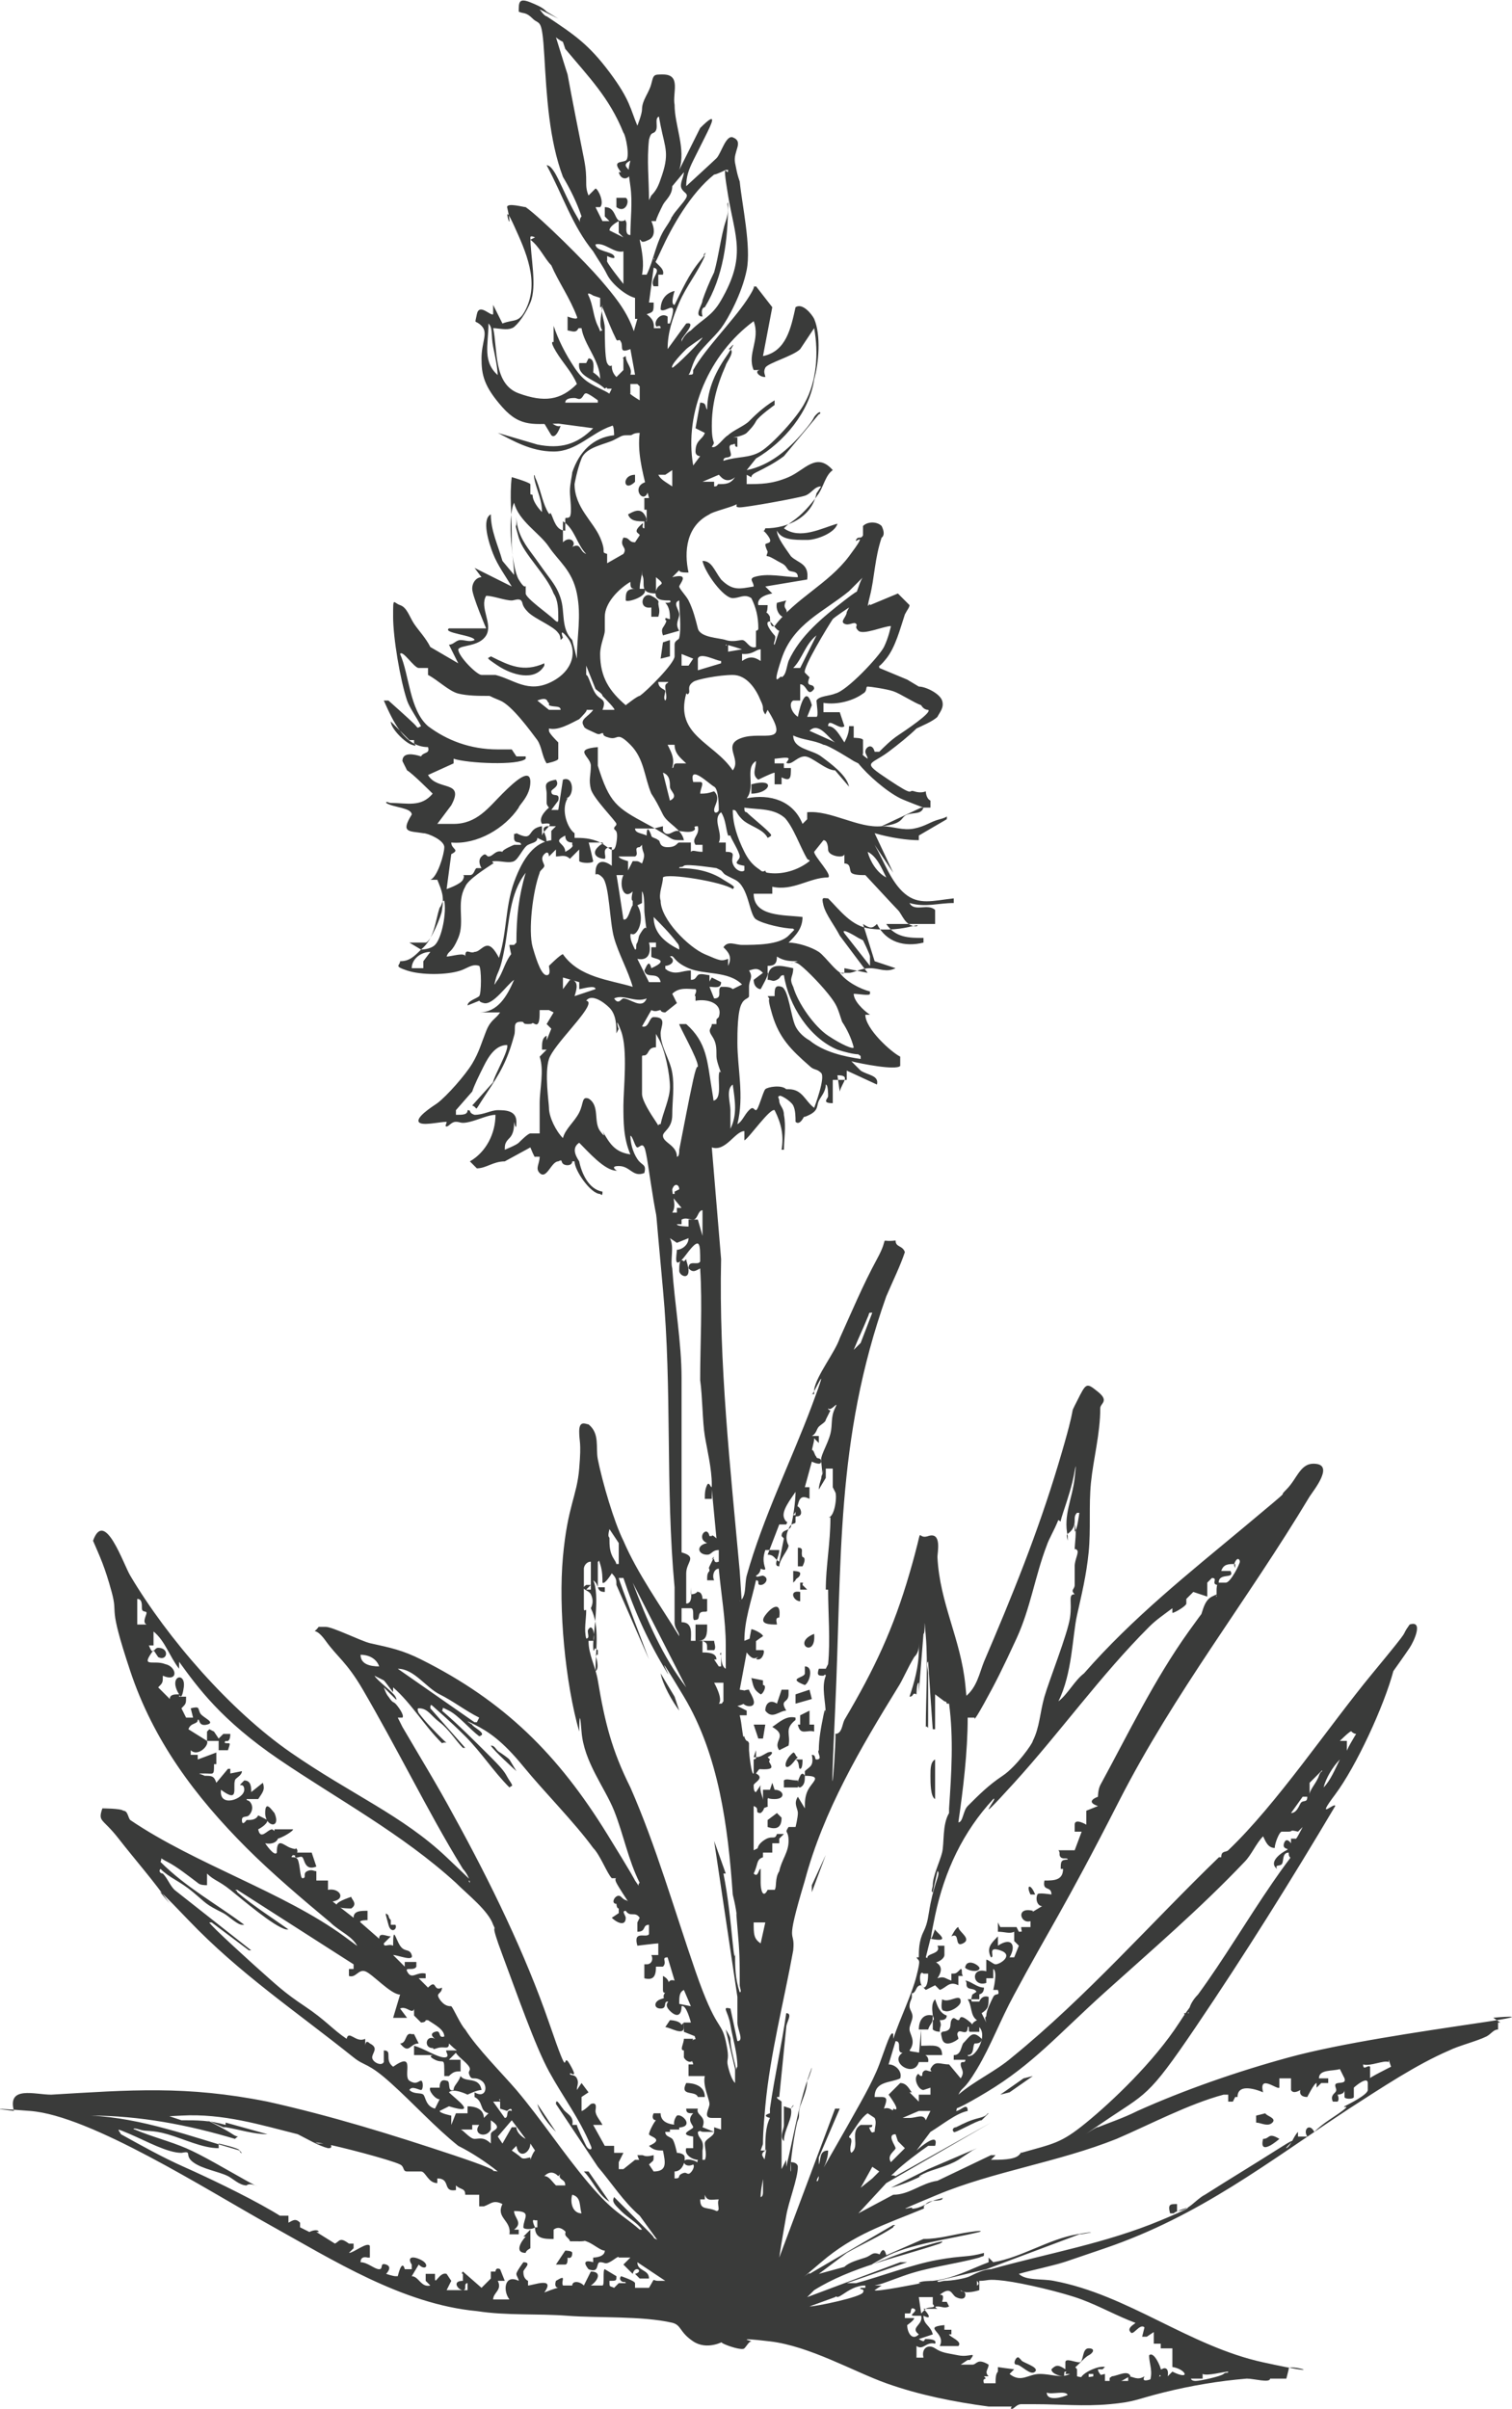 <svg xml:space="preserve" viewBox="0 0 65 103.5" y="0px" x="0px" xmlns:xlink="http://www.w3.org/1999/xlink" xmlns="http://www.w3.org/2000/svg" id="Layer_1" baseProfile="basic" version="1.1">
<style type="text/css">
	.st0{fill:#3A3B3A;}
</style>
<g id="CR414t">
	<g>
		<path d="M23.2,0.4c0,0,0.2,0.3,0.3,0.3c1.2,0.8,1.8,1.2,2.7,2.4s0.9,1.6,1.2,2.3c0,0,0.2-0.5,0.2-0.7
			c0-0.4,0.3-0.7,0.4-1.1s0.1-0.4,0.5-0.4c0.8,0,0.4,0.8,0.5,1.3c0,0.9,0.5,1.9,0.2,2.8l0.9-1.8c0.8-0.8,0.5-0.2,0.2,0.4
			s-0.3,0.6-0.5,1S29.5,7.6,29.5,8c0,0,1.2-1.1,1.3-1.2c0.2-0.2,0.4-1,0.7-0.9c0.5,0.2,0,0.6,0.1,1.1s0.1,0.5,0.2,0.8
			c0.1,1,0.5,2.8,0.3,3.8c-0.2,1-0.8,2.1-1.1,2.5s-0.9,0.9-1.1,1.3c-0.2,0.4-0.2,0.6-0.3,0.7c0.2,0,0.2,0,0.2-0.2
			c0.5-0.9,1.7-2.1,2.3-3c0.6-0.9,0.1-0.5,0.4-0.6l0.7,0.9l-0.4,2.1c1-0.2,1.2-1.2,1.4-2.1c0.3-0.2,0.7,0.3,0.8,0.5
			c0.3,0.7,0.2,1.9,0,2.6c-0.2,1.4-1.3,2.7-2.5,3.4l-0.4,0.5c1-0.2,1.8-0.9,2.4-1.6s0.4-0.6,0.6-0.8s0.2,0,0.1,0l-1.5,1.8
			c-0.4,0.3-0.8,0.5-1.2,0.7s0,0.3-0.4,0.1v0.4c0.6,0,1.1,0,1.8-0.3s1.2-1.1,1.9-0.3c-0.3,0.2-0.4,0.7-0.6,1s-0.6,0.8-1,1.1
			s-0.3,0.2-0.5,0.4c0.7,0.5,1.6,0,2.3-0.2c-0.1,0.4-0.9,0.7-1.3,0.7c-0.6,0-1.1,0-1.3-0.4c0,0.3,0.4,0.8,0.6,1.1
			c0.3,0.3,0.8,0.3,0.7,1l-1.8,0.3l0.3,0.3c0,0-0.7,0.1-0.6,0.5H33c0,0,0,0.4-0.1,0.3l0,0c0,0,0.1,0,0.2,0.2c0,0.1,0,0.5,0.2,0.4
			c0.9-1.2,2.3-1.8,3.2-3s0.2-0.5,0.3-0.7s0.2,0,0.3-0.2c0-0.1,0-0.3,0-0.4c0.2-0.2,0.6-0.2,0.8,0c0.2,0.4,0,0.5,0,0.5
			c-0.3,0.9-0.3,1.7-0.5,2.5s0,0.2,0,0.4l1.2-0.5l0.5,0.5c0,0.1-0.1,0.2-0.2,0.4c-0.2,0.6-0.4,1.4-0.8,1.9s-0.3,0.2-0.3,0.4l1.2,0.5
			l0.5,0.3c0.3,0,0.9,0.3,1,0.6s-0.1,0.5-0.2,0.7c-0.2,0.2-0.7,0.4-0.9,0.5c-0.3,0.3-0.8,0.7-1.2,1c-0.8,0.6-1.2,0.4,0,1.2
			s0.8,0.4,1.1,0.5s0.5,0,0.5,0s0,0.3,0.2,0.4v0.3h-0.4l-1.7,0.8c0.5,0,0.9,0.2,1.4,0.1s0.7-0.3,1.1-0.4s0.3-0.2,0.3,0l-1.2,0.7v0.2
			c-0.5,0-1.2-0.1-1.9-0.3l0.8,1.7l-0.8-1.2l0,0c0.4,0.7,0.7,1.6,1.3,2.1s1.2,0.3,2.1,0.2v0.2c-0.7,0-1.2,0.2-1.9,0
			c0.2,0.4,0.8,0,1.1,0.3v0.6h-2.1c0.4,0.6,1,0.6,1.6,0.6v0.2c-0.8,0.2-1.6,0-2-0.8c-0.2,0.2-0.3,0.2-0.6,0l0.5,1.6l0.9,0.3
			c-0.4,0.2-0.7,0-1.1,0s-0.7,0.2-0.9,0.2s-0.3,0-0.4,0c0.3,0.4,0.9,0.7,1.3,0.8c0,0,0,0,0,0.1c0,0.1-0.5,0-0.7,0s-0.1,0,0,0
			c0,0.3,0.4,0.7,0.7,0.9h-0.2c0,0.6,1.1,1.6,1.5,1.8v0.4c-0.2,0.2-1.7-0.1-2.1-0.2L37,46c0.3,0.2,0.8,0.2,0.7,0.6L36.4,46v0.4h-0.6
			v1c-0.5,0-0.2-0.2-0.2-0.3s0-0.5-0.1-0.5c0,0.3-0.2,0.5-0.3,0.7s0,0.4-0.4,0.6s-0.2,0-0.2,0s-0.2,0.5-0.4,0.3c0-0.2,0-0.5-0.1-0.7
			s-0.6-0.5-0.6-0.4c-0.1,0,0,0.1,0,0.2c0,0.2,0.2,0.3,0.2,0.6c0.1,0.5,0,1.1,0,1.5c-0.1,0-0.2,0-0.1,0c0.1-0.6,0-1.1-0.3-1.7
			c-0.2-0.1-1.1,1.2-1.3,1.3v-0.4c-0.4,0-0.8,0.9-1.4,0.7l0.4,4.8c-0.1,4.5,0.4,9,0.8,13.4c0.3,4.4,0,0.9,0,1.3
			c0.3-0.2,0.2-0.7,0.3-1.1c0.7-2.5,1.9-4.9,2.8-7.3s0-0.3,0-0.5H35c0,0,0,0,0-0.2c0.1-0.6,0.9-1.6,1.1-2.2c0.5-1.1,1-2.3,1.6-3.4
			s0-0.7,0.8-0.8c0,0.3,0.3,0.2,0.4,0.5c-0.2,0.6-0.5,1.2-0.8,1.9c-2.2,6.2-1.9,11.4-2.2,17.8c-0.3,6.4,0.1,0.6,0,1
			c0.3,0,0.3-0.4,0.4-0.6c1.3-2.2,2.1-3.9,2.8-6.3s0.2-1.4,0.8-1.6s0.4,0.7,0.4,0.9c0.1,2,1,3.5,1.2,5.5s0,0.3,0,0.5
			c0.5-0.4,0.6-1,0.8-1.5c1.2-2.8,2.3-5.5,3.2-8.5c0.9-3,0.4-1.9,0.8-2.7s0.4-0.8,0.9-0.4s0.1,0.5,0.1,0.7c0,1.1-0.3,2.2-0.4,3.2
			c-0.1,1,0,2-0.1,3s-0.3,1.8-0.5,2.7s-0.2,2.5-0.8,3.7c0.4-0.3,0.7-0.9,1.1-1.2c2.1-2.4,4.5-4.3,6.9-6.3c2.4-2,1.3-1.1,1.8-1.6
			c0.5-0.5,0.6-1.2,1.3-1.1s-0.1,1.1-0.3,1.4c-2.7,4.5-5.8,8.4-8.2,13.1s-3,5.5-4.5,8.3c-0.6,1.1-1,2.2-1.6,3.2s-0.6,0.7-0.8,1.1
			c0.7-0.6,1.6-1,2.3-1.6c3.2-2.6,6-5.8,8.9-8.6h0.1c0-0.3,0.2-0.2,0.3-0.3c2.1-2,4.3-5.3,6.2-7.6s1.1-1.4,1.6-2.1
			c0.6-0.2,0.2,0.7,0,1s-0.7,1-0.7,1c-0.4,1.5-1.6,4.1-2.5,5.3s0,0.3,0,0.5c-1.9,3.2-3.9,6.4-6,9.5s-2.1,2.8-4,4.1s-0.2,0.1-0.2,0.2
			c0.5-0.2,1.1-0.4,1.7-0.7c2-0.9,4.3-1.7,6.5-2.3s5.6-1.1,8.3-1.5s0.3-0.2,0.5-0.2l0.3,0.2h-0.1c0,0.1,0,0.3,0,0.3
			c-0.2,0-0.3,0.2-0.5,0.3c-0.4,0.2-1.2,0.4-1.6,0.6c-1.4,0.6-2.9,1.6-4.3,2.5c-3.5,2.3-6.4,4.6-10.5,6c-4.1,1.4-1.2,0.4-1.8,0.6
			s-1.2,0.3-1.9,0.5c0.3,0.3,1,0.2,1.5,0.3c3.2,0.6,5.8,2.8,9,3.5s1,0,1.1,0.3h-0.2h0.2l-0.1,0.4h-0.8h0.1c0,0.2-0.7,0-1,0
			c-1.2,0.1-2.4,0.3-3.6,0.6s-1.2,0.4-2.3,0.5s-2.1,0-3.2,0s-0.4,0-0.6,0s-0.3,0.2-0.4,0.2s0-0.1,0-0.1c-0.2,0-0.8,0-1,0
			c-1.5-0.2-3-0.5-4.4-1s-3.3-1.6-5-1.8c-1.7-0.2-0.7,0-0.8,0s-0.2,0.2-0.3,0.3c-0.1,0.1-0.7-0.1-0.9-0.2s0-0.1,0-0.1
			s-0.7,0.4-1.3,0s-0.5-0.7-0.9-0.8c-1.3-0.3-3.2-0.2-4.5-0.3s-2.6,0-3.9-0.2c-3.2-0.3-6.2-2.2-8.9-3.7s-7.7-4.7-10.3-4.9
			s-0.6,0-0.7,0C0.3,89.6,1.5,90,2.2,90c3.4-0.2,5.8-0.4,9.3,0.3c2.7,0.6,5.3,1.4,8,2.3s1.2,0.6,1.9,0.7c-0.5-0.4-1.1-0.8-1.7-1.1
			c-1-0.8-1.9-1.8-2.9-2.7s-1.1-0.7-1.6-1.1c-2.5-2-4.9-3.6-7.1-5.9s-0.7-0.6-0.8-0.7c-0.7-1-1.5-1.9-2.2-2.8s-0.9-0.7-0.7-1.3
			c0,0,0.8,0,0.9,0.1c0.2,0,0.2,0.3,0.3,0.4c2.8,1.9,6.6,3.1,9.2,5s0.4,0.4,0.6,0.5c-0.2-0.5-0.8-0.7-1.2-1.1
			c-1.2-1-2.5-2.1-3.6-3.2c-2.2-2.2-4-4.6-5-7.6s-0.5-2.3-0.8-3.4S4.3,66.9,4,66.2c0.5-1.4,1.3,1,1.6,1.5c1.6,2.7,4.3,5.8,6.9,7.6
			s4.8,2.7,6.7,4.5s0.7,0.7,1,1.1c0-0.2-0.2-0.5-0.3-0.6c-0.8-1.3-1.5-2.6-2.2-3.9s-1.4-2.6-2.1-3.8c-0.7-1.2-1.1-1.4-1.6-2.1
			s-0.6-0.2-0.3-0.6c0,0,0.2,0,0.3,0c0.3,0,1.5,0.6,1.9,0.7c0.9,0.2,1.4,0.3,2.2,0.7c3.6,1.8,5.9,4.1,8,7.5s0.7,1.3,1.2,2
			s0,0.2,0.2,0.1c-0.5-1-0.7-2.1-1.1-3.1s-1.3-2.1-1.4-3.4s-0.1,0-0.1,0c-0.6-2.1-0.9-5.3-0.7-7.5s0.6-2.6,0.7-3.8
			c0.1-1.2,0-1.1,0-1.6s0.3-0.3,0.4-0.3c0.5,0.4,0.3,1,0.4,1.5c0.2,1,0.7,2.7,1.1,3.5c0.6,1.4,1.6,2.8,2.4,4.1
			c0-0.2-0.2-0.3-0.2-0.6c0-0.3,0-1.1,0-1.5c-0.4-4.3-0.1-8.5-0.5-12.8s-0.2-2.6-0.4-3.8s-0.3-2.1-0.4-2.3s-0.2,0-0.3,0
			s-0.2-0.5-0.3-0.5c0,0.3,0.1,0.7,0.3,1s0.4,0.2,0.3,0.6c-0.5,0.2-0.6-0.3-1.1-0.3s0.1,0.3-0.1,0.2c-0.5,0-1.2-0.8-1.6-1.2
			c-0.3,0.2-0.2,0.5,0,0.8c0.1,0.5,0.4,1.2,1,1.3c0,0.1,0,0.2-0.1,0.1c-0.4,0-1.1-1-1.1-1.4h-0.1c0,0.2-0.3,0.2-0.4,0.1
			s0-0.2-0.2-0.1c-0.3,0-0.5,0.8-0.8,0.5c-0.2-0.2,0-0.4,0-0.7H23c0,0.1-0.2-0.4-0.2-0.4l-1.1,0.6c-0.5,0-0.8,0.3-1.2,0.3l-0.3-0.3
			c0.7-0.4,1.1-1.2,1.1-2c-0.3,0-0.7,0.2-1.1,0.3s-0.4,0-0.6,0s-0.3,0.2-0.4,0.2s0-0.1,0-0.2c-0.3,0-1.1,0.2-1.2,0s0.5-0.6,0.8-0.8
			c0.4-0.3,1.2-1.2,1.5-1.7s0.4-0.9,0.6-1.4s0.4-0.5,0.6-0.8c-0.2,0-0.3,0-0.6,0s-0.3,0-0.3,0c0.8,0,1.2-0.7,1.5-1.4
			c-0.3,0.2-0.9,1.1-1.3,1s0-0.2-0.2-0.1l-0.5,0.2c0-0.2,0.4-0.3,0.5-0.4s0.1-1.2,0-1.3c-0.3-0.1-0.5,0.1-0.8,0.2
			c-0.6,0.2-1.7,0.2-2.3,0s-0.3-0.2-0.3-0.4c0.4,0,0.6-0.2,0.9-0.5l-0.5-0.3c0.2,0,0.5,0,0.7,0s0.7-1.2,0.7-1.4
			c0.1-0.6,0-0.8-0.2-1.3h-0.3c0,0.1,0,0,0,0c0.3-0.1,0.6-1.1,0.6-1.4s-0.7-0.6-0.9-0.6c-0.6-0.1-1,0-0.5-0.8c0-0.3-0.8-0.3-1.1-0.5
			c0-0.1,0.1,0,0.2,0c0.7,0,1.3,0.2,1.8-0.4c0,0-0.9-0.9-1.1-1l-0.2-0.4c0-0.4,0.5-0.3,0.8-0.2l0,0c0.1-0.2,0.4-0.1,0.3-0.4
			c-1,0-1.5-1.1-1.9-2h0.2c0,0,0.9,0.8,1.1,1s0.1,0.2,0.3,0.1c-0.2-0.4-0.5-0.8-0.6-1.1c-0.3-0.9-0.6-2.7-0.6-3.6s0-0.6,0.3-0.5
			s0.4,0.5,0.6,0.8s0.5,0.6,0.7,1l1.2,0.7l-0.4-0.8c0.2,0,0.3-0.2,0.5-0.2s0.4,0.1,0.6,0c0-0.2-1.4-0.3-1.1-0.5h1.6
			c0,0-0.6-1.4-0.6-1.7s0.2-0.5,0.4-0.5l-0.3-0.4l1.6,0.8c-0.3-0.5-0.6-0.9-0.8-1.4s-0.5-1.5-0.1-1.7c0,0.7,0.3,1.3,0.5,2l0.5,0.6
			c0-0.4-0.1-1-0.1-1.3s0-0.3,0-0.5c0-0.8-0.1-1.6,0-2.4c0,0,0.7,0.2,0.8,0.3c0,0.1,0,0.3,0,0.4s0.1,0,0.1,0.1
			c0,0.2,0.2,0.5,0.4,0.7c0-0.5-0.2-0.9-0.3-1.3s0-0.3,0-0.2c0.2,0.4,0.3,1,0.5,1.4s0.1,0,0.2,0.2s0.2,0.7,0.6,0.7c0,0,0-0.4,0-0.5
			s0.1,0,0.2-0.1c0.1-0.2,0-0.8,0-1.1s0.1-0.7,0.1-0.8c0.3-0.9,0.9-1.5,1.8-1.6c0,0,0-0.5-0.1-0.4c-0.9,0.3-1.5,1.1-2.5,1.1
			s-1.8-0.5-2.4-0.8l1.7,0.5c1,0.2,1.7,0,2.4-0.7L24,18.2h0.1c-1.1,0-1.7,0.2-2.5-0.7s-0.9-1.4-0.9-2.1c0-0.7,0.3-1.1,0-1.4
			s-0.3,0-0.2-0.5s0.6,0.1,0.7,0v-0.4l0.4,0.8c0.5-0.2,0.7,0,1-0.6c0.6-1.2,0-2.5-0.5-3.6s-0.2,0-0.2-0.2s-0.1-0.6-0.1-0.6
			c0-0.2,0.7,0,0.8,0c0.7,0.5,2.6,2.4,3.2,3.1s1.1,1.3,1.4,2.1s0,0.2,0,0.3l0.2-0.7h-0.1v-0.9c-0.4-0.1-1-0.6-1.2-1s-0.3-0.5-0.6-1
			c-0.9-1.1-1.3-2.4-2-3.7c0.2,0,0.4,0.4,0.5,0.6c0.2,0.4,0.5,1.1,0.8,1.6s0,0.2,0.2,0c-0.2-0.6-0.5-1.2-0.8-1.7
			c-0.6-1.6-0.7-3.5-0.8-5.2s-0.2-1.3-0.5-1.6s-0.4-0.2-0.6-0.3c0-0.4,0-0.6,0.5-0.4s0.6,0.3,0.7,0.4L24,0.8L23.2,0.4z M24.2,1.8
			c0,0-0.2-0.1-0.3-0.2c0,0,0.4,1.3,0.5,1.6c0.2,1.1,0.5,2.6,0.7,3.6s0,1.1,0.2,1.6l0.3-0.3c0.1,0,0.4,0.6,0.2,0.8h-0.2l0.3,0.6h0.3
			L26,9.3V8.9c0.5,0,0.4,0.6,0.7,0.6s0.1-0.2,0.2,0c0.1,0.1-0.1,0.6,0.2,0.6c0-0.7,0.1-1.4,0-2.1s-0.1-0.7,0-1.1
			c-0.4,0.2-0.1,0.3,0,0.5c0,0.3-0.4,0.4-0.5,0h0.1c-0.4-0.5,0-0.4,0.2-0.5s0-1.1-0.1-1.2c-0.6-1.5-1.5-2.4-2.5-3.6l0,0L24.2,1.8z
			 M28,8.4c0.2-0.2,0.3-0.4,0.4-0.7c0.4-1.1,0.2-1.3,0-2.3s0-0.3,0-0.4c-0.3,0-0.1,0.4-0.2,0.6S28,5.6,27.9,6c-0.1,0.9,0,1.7,0,2.6
			c0,0.1,0,0,0,0L28,8.4z M31.2,7.3c0,0-0.4,0.2-0.5,0.2c-1,0.8-1.8,2.2-2.3,3.3s-0.2,0.2-0.3,0.3c0,0.2,0.5,0.4,0.4,0.7h-0.2v0.5
			h-0.2c-0.2-0.3,0.4-0.7,0-0.8L27.9,13h0.2c0,0.4,0,0.4-0.3,0.5c0.4,0.3,0.3,0.5,0.3,0.9v-0.3h0.6h-0.3c0-0.2-0.2,0-0.2-0.1
			c-0.1-0.2,0.2-0.6,0.5-0.4v0.3h0.1c0.4-1.2-0.2-0.4-0.4-0.6c0-0.4,0.2-0.7,0.6-0.8c0,0-0.2,0.6,0,0.6c0.3-0.6,0.6-1.3,1.1-1.9
			s0-0.2,0.2-0.2c-0.3,0.7-0.8,1.3-1.1,2s-0.5,1.3-0.5,2l0.8-1.1c0.5-0.1-0.2,0.6-0.2,0.7c0,0.1,0,0.2,0,0.1s0.2-0.4,0.4-0.5
			c0.5-0.5,0.9-0.6,1.3-1.3c1.1-1.9,0.6-2.7,0.3-4.5s0-0.7,0-1.1l0,0L31.2,7.3z M29.4,7.4L28.9,8c0,0.4-0.3,0.6-0.4,0.8
			s-0.3,0.6-0.3,0.7H28c0,0,0.3,0.6-0.1,0.8s-0.3,0-0.4,0c0.1,0.5,0.2,1,0.1,1.5c0.2,0,0.1,0,0.2,0c0.3-0.6,0.4-1.4,0.8-2
			s0.2-0.4,0.3-0.5c0.1-0.2,0.5-0.6,0.6-0.8s-0.1-0.2-0.2-0.4C29.2,7.9,29.4,7.6,29.4,7.4L29.4,7.4L29.4,7.4z M26.6,9.5
			c0,0-0.4,0.2-0.4,0.4l0.6,0.3L26.6,10V9.5L26.6,9.5L26.6,9.5z M23,10.2c0,0-0.2-0.1-0.2,0c0,0.8,0.3,2.1,0,2.8s-0.7,1.1-0.8,1.1
			c-0.2,0.1-0.6,0-0.8,0c0.2,0.9,0,2.4,1.1,2.8s1.8,0.3,2.5-0.4c-0.2-0.5-0.6-0.9-0.9-1.4s-0.1-0.4-0.1-0.4s0-0.3,0-0.4V14
			c0.2,0.6,0.5,1.2,0.9,1.8c0.4,0.6,0.7,0.7,1.3,1s0,0.3,0.1,0.3l0.2-0.4h-0.2c0-0.1-0.1,0-0.1,0c-0.4-0.4-1.2-0.5-1.1-1.1h0.3
			l0.1-0.2c0.3,0,0.2,0.5,0.2,0.6c0,0,0.3,0.2,0.3,0.3c0-0.8-0.7-1.5-0.8-2.2c-0.2,0-0.1,0-0.2,0.1s-0.3,0-0.4,0v-0.6
			c0,0,0.5,0.2,0.4,0c-0.3-0.8-0.8-1.5-1.1-2.2c-0.3-0.3-0.5-0.8-0.9-1.1l0,0L23,10.2z M26.8,10.8c-0.4,0.1-0.8-0.4-1.2-0.3
			c0,0.3,0.7,0.3,0.8,0.5s-0.3,0-0.3,0v0.2c-0.1,0,0.7,1,0.7,1V10.8L26.8,10.8z M25.5,12.7c0,0-0.3-0.2-0.2,0
			c0.2,0.4,0.2,0.9,0.4,1.3s0,0.2,0.2,0.2c-0.2-0.2,0-0.9,0-1s0,0-0.1,0c0-0.1,0-0.3,0-0.4L25.5,12.7z M25.9,13.1L25.9,13.1
			c-0.1,0.3,0.1,0.7,0.1,1s0,1.3,0.1,1.5s0.2,0.1,0.2,0.1c0,0.1,0,0.3,0.2,0.5l0.3-0.3v-0.5c-0.1,0,0.1-0.1,0.1-0.1
			c0,0.3,0.3,0.5,0.2,0.8h0.2L27.1,15c-0.5,0.2-0.3-0.1-0.4-0.3s-0.1,0-0.2-0.1c-0.2-0.4-0.4-0.9-0.6-1.4l0,0L25.9,13.1z M32.4,15.9
			c-0.3-0.7,0.3-1.3,0-2.1c-1.9,1.4-3,3.9-2.6,6.2l0.3-0.4c0,0-0.2,0-0.2-0.2c0-0.5,0.3-0.5,0.4-0.8l-0.4-0.2l0.2-1.1
			c0.3,0,0.2,0.2,0.3,0.3c0-0.9,0.4-1.7,0.9-2.4c0.5-0.8,0-0.1,0-0.2c0.4,0-0.1,0.6-0.1,0.7c-0.4,0.9-0.6,1.7-0.6,2.6s0.2,0.6,0,0.9
			c0.2,0.1,0.5-0.4,0.7-0.5c0.2-0.2,0.7-0.4,0.9-0.6s0.6-0.6,1.1-0.9v0.2c0,0-0.7,0.5-0.8,0.7s-0.3,0.4-0.4,0.5s-0.5,0.2-0.6,0.2
			h0.2v0.4c-0.2,0,0-0.2-0.2-0.1c-0.3,0,0,0.4-0.1,0.5s-0.3,0-0.3,0.2c0.6-0.2,1.1-0.1,1.6-0.4s1.6-1.5,1.9-2.1
			c0.5-0.9,0.6-2.1,0.4-3.2L34.4,15c-0.3,0.3-1.4,0.6-1.5,0.8s0,0.3,0,0.4c-0.3,0-0.5-0.3-0.2-0.3l0,0L32.4,15.9z M21.4,16.3
			c0-0.5-0.1-0.9-0.2-1.4s0-0.8-0.2-1c0,0.9-0.3,1.7,0.5,2.3L21.4,16.3z M30.2,14.5c0,0-0.6,0.4-0.7,0.5s-0.7,0.7-0.6,0.8
			C29,15.8,30.2,14.6,30.2,14.5L30.2,14.5z M27.4,16.5c0,0-0.2,0-0.3,0v0.4c-0.1,0,0.4,0.3,0.4,0.3c0-0.1,0-0.5,0-0.6l0,0L27.4,16.5
			z M25.7,17.2c0,0-0.4-0.3-0.5-0.3S25.1,17,25,17.1s-0.2,0-0.3,0s-0.4,0-0.4,0.2h1.4l0,0V17.2z M27.8,21c-0.2-0.8-0.4-1.6-0.3-2.4
			c-0.3,0-0.3,0.1-0.4,0.1c-0.4,0-0.3,0-0.7,0.2s-1.2,0.3-1.4,0.8s-0.3,1.1-0.3,1.1c0,1,0.8,1.6,1.1,2.3s0,0.6,0.3,0.7v0.4l0.7-0.4
			c0.2-0.3-0.2-0.3,0-0.7c0.3,0,0.2,0.2,0.5,0.2l0.2-0.3c0-0.1-0.3-0.1,0-0.4s0,0.1,0.2,0.1v-0.3c-0.3,0-0.6,0-0.7-0.3
			c0.2-0.1,0.5-0.3,0.7,0s0,0.3,0.1,0.3v-0.5h-0.1v-0.5h0.2L27.8,21c0.1-0.1,0.1,0,0.1-0.1c-0.1,1-0.9,0-0.1-0.2v0.2
			c0.1,0,0.2,0,0.2,0L27.8,21z M28.9,20.9v-0.7l-0.3,0.2h-0.3C28.4,20.6,28.6,20.7,28.9,20.9L28.9,20.9L28.9,20.9z M30.9,20.4
			l-0.7,0.3h0.5v0.2c0.2,0,0.1-0.1,0.2-0.1c0.3,0,0.5,0,0.7-0.3c0,0-0.3,0.3-0.6,0S31,20.4,30.9,20.4L30.9,20.4L30.9,20.4z
			 M35.3,20.9c-0.3,0-0.4,0.3-0.7,0.4s-2.5,0.5-2.8,0.5c-0.3,0,0-0.2-0.2-0.1s-1,0.3-1.1,0.4c-1,0.5-1.1,1.6-0.9,2.5
			c-0.2,0-0.4,0-0.4-0.1l0,0l-0.3,0.3c0.8-0.2,0.3,0.3,0.3,0.4s0.3,0.4,0.4,0.6c0.2,0.4,0.3,0.8,0.4,1.2s0.9,0.4,1.2,0.5
			s0.6,0,0.7,0c0.2,0,0.3,0.4,0.6,0.3v-0.7c0,0,0.1,0,0.1-0.1c0-0.5-0.1-0.9-0.3-1.3c-0.3-0.2-0.5,0-0.8,0c-0.4,0-1.2-1.1-1.3-1.6
			c0.4,0,0.5,0.4,0.8,0.8c0.5,0.5,0.8,0.4,1.4,0.3c0-0.2-0.2-0.3,0-0.4c0.6-0.2,1.3,0,1.9,0c0-0.3-0.3-0.2-0.4-0.3s-0.1-0.2-0.3-0.3
			s-0.5-0.3-0.6-0.3s0-0.1,0-0.2c0,0-0.1-0.2-0.1-0.3s0.4,0,0.1-0.4s-0.2,0-0.1-0.3c1,0,2-0.5,2.2-1.5l0,0L35.3,20.9z M22.1,21.6
			C21.9,21.6,22,21.6,22.1,21.6c-0.3,0.6-0.1,2.8,0.2,3.3s0.3,0.2,0.3,0.3v0.3c0,0.2,1,0.9,1.2,1.1s0.2,0.1,0.2,0
			c0-0.4,0-0.8-0.2-1.1c-0.3-0.8-1.3-1.7-1.5-2.4s-0.1-0.4-0.1-0.6s0-0.3,0-0.3c0,0.6,0.3,1.1,0.6,1.5s0.5,0.7,0.8,1.1
			s0.4,0.6,0.5,0.9c0.2,0.6,0,1.3,0.5,1.8l0.2,0.8c0-1,0.2-1.8,0-2.8s-0.8-1.4-1.2-2S22.3,22.4,22.1,21.6L22.1,21.6L22.1,21.6z
			 M25.2,23.8c-0.4-0.4-0.5-1.1-1-1.4v0.9c0.3-0.3,0.6,0,0.4,0.2C25,23.3,24.9,23.7,25.2,23.8L25.2,23.8z M27.6,24.5L27.6,24.5
			c0,0.3-0.1,0.5-0.1,0.8h0.2c0.2,0.3-0.7,0.6-0.8,0.5c0-0.3,0-0.5,0.4-0.5l0,0c-0.2,0-0.2-0.1-0.2-0.3l0,0
			c-0.5,0.3-1.1,0.9-1.1,1.5s0,0.4,0,0.6s-0.2,0.6-0.2,1c0,1,0.4,1.6,1.1,2.2c0,0,0.5-0.4,0.6-0.4c0.3-0.2,1.5-1.4,1.5-1.7
			s0-0.3,0-0.5s0.2-0.2,0.2-0.3c0.1-0.4,0-1.2,0-1.6c-0.3,0.1,0,0.4,0,0.6s-0.2,0.4,0,0.7l-0.7,0.2c-0.1-0.3,0-0.3,0.1-0.5
			s0-0.1,0-0.2s0.1,0,0.2,0c0-0.2,0-0.5-0.2-0.7c0.1,0,0.3,0,0.2-0.1c-0.3,0-0.7,0-0.6-0.4s0.5-0.2,0-0.6v0.7
			c-0.8,0-0.4-0.5-0.6-0.8l0,0V24.5z M37.2,24.7l-0.7,0.7c-1.1,0.9-2.4,1.4-2.9,2.9s0,0.6,0,0.8c0.2-0.1,0.2-0.4,0.3-0.7
			c0.5-1.1,1.5-1.9,2.4-2.6s0.4-0.2,0.5-0.3C36.9,25.3,37,24.8,37.2,24.7L37.2,24.7L37.2,24.7z M24.1,27.5c0,0,0-0.2-0.1-0.3
			c-0.2-0.3-1-0.6-1.3-0.9s-0.2-0.4-0.3-0.5s-0.3,0-0.4,0c-0.3,0-0.8-0.2-1.1-0.2c-0.3,0.5,0.3,1.2,0,1.7s-1.1,0.4-1.2,0.6
			c0,0.3,0.8,1.1,1,1.1s0.4,0,0.6,0c0.8,0.2,1.4,0.8,2.4,0.3s1.1-1.4,0.7-1.9s-0.2,0-0.2,0L24.1,27.5z M36.5,26.1
			c0,0-0.6,0.4-0.7,0.5c-0.2,0.3-1.3,2.1-1.2,2.3l0.2,0.2c-0.2,0.5,0.2,0.2,0.2,0.5c-0.3,0.4-0.3-0.2-0.6-0.2v0.7h-0.3
			c-0.2,0.1-0.1,0.5,0.2,0.7c0,0,0.3-1.6,0.6-0.5l-0.2,0.5h0.4c0.1,0,0-0.6,0-0.7c0.1-0.2,0.6-0.2,0.8-0.3c0.5-0.1,1.9-1.6,2.1-2
			s0.3-0.9,0.3-0.9c-0.3,0-1.2,0.4-1.4,0.2s0-0.2-0.1-0.3s-0.3,0.1-0.5,0s0.1-0.3,0.1-0.5l0,0L36.5,26.1z M33.1,26.7L33.1,26.7
			c-0.3,0,0.1,0.5,0.2,0.6s-0.1,0.4,0,0.4l0.2-0.6c-0.1,0-0.3-0.3-0.3-0.3l0,0L33.1,26.7z M34.4,28.7l0.7-1.4c-0.5,0.4-0.6,1-1,1.4
			C34.1,28.7,34.3,28.7,34.4,28.7L34.4,28.7z M31.9,27.9c0,0-0.6-0.2-0.7-0.2c0,0.1,0,0,0.1,0c0,0,0,0.2,0,0.3L31.9,27.9v0.5
			c0.3-0.2,0.5-0.2,0.8,0v-0.5c-0.2,0-0.3,0.2-0.7,0.2C31.6,28.1,31.9,27.9,31.9,27.9L31.9,27.9L31.9,27.9z M18.4,28.7
			c0,0-0.2,0-0.4,0s-0.7-0.8-0.8-0.6c0.4,0.9,0.4,2.4,1.2,3.1c0.8,0.6,1.8,1,3,1s0.4,0,0.6,0l0.2,0.3h0.4c0-0.1,0,0,0,0.1
			c-0.3,0.3-2.5,0.2-3.1,0v0.2l-1.1,0.5c0.4,0.7,1.6,0.2,1,1.3l-0.6,0.8c0.2,0,0.4,0,0.7,0c1,0,1.5-0.7,2.1-1.3s1.2-1.1,1.2-0.5
			s-0.5,1-0.5,1.1c-0.6,0.9-1.8,1.6-2.9,1.5c0,0.3,0.4,0.3,0,0.5l-0.2,1.5c0,0,0.6-0.2,0.7-0.4s0-0.2,0-0.2s0.1,0,0.3,0
			s0.2-0.3,0.3-0.3s0.2,0,0.2,0s-0.2-0.3,0-0.5s0.2,0,0.3,0c0.2,0,0.3-0.3,0.6-0.2l0,0c0-0.1,0.5-0.3,0.5-0.3h0.3
			c0-0.2-0.3,0-0.3-0.3s0-0.1,0.1-0.2c0.8,0.4,0.4-0.2,1.1-0.3v0.4c0.1-0.3,0.7-0.6,0-0.5c-0.2-0.3,0.3-0.7,0.3-0.7
			s-0.1-0.1-0.1-0.2s0-0.3,0-0.4c0-0.3-0.2-0.5,0.4-0.6c0.2,0.3-0.2,0.4-0.2,0.5c0,0.3,0.4,0,0.3,0.4l-0.3,0.4H24l0.2-1.3
			c0.5-0.2,0.5,0.8,0.1,0.8h0.1c-0.3,0.5,0,1.3,0.3,1.5V36c0.3,0,0.7,0,1.1,0.2s0.6,0.6,0.7,0s-0.1-0.5-0.1-0.6s0.1-0.1,0.1-0.2
			s-1-1.1-1.1-1.5s0-0.6,0-1s-0.8-0.7,0.3-0.8c0,0.3,0,0.5,0,0.8c0.5,1.6,0.8,1.8,2.1,2.5s0.9,0.7,1.6,0.7c-0.1-0.5-0.7-0.7-0.9-1.1
			s-0.3-0.6-0.5-0.9c-0.3-0.7-0.3-1.5-0.9-2.1s-0.5-0.2-0.9-0.3s-0.2-0.2-0.3-0.2s-0.1,0.1-0.3,0s-0.5-0.2-0.5-0.3
			c-0.2-0.3,0.2-0.4,0.4-0.7h-0.3c0.1,0-0.2,0.3-0.3,0.4c-0.4,0.2-0.9,0.5-1.3,0.4c0,0.1,0,0,0,0.1s0.3,0.4,0.4,0.5v0.7l0,0
			c0,0.1-0.5,0.2-0.5,0.2c-0.2-0.3-0.2-0.7-0.4-1c-0.3-0.4-1.1-1.5-1.6-1.7s-0.4-0.2-0.5-0.2c-0.4,0-0.9,0-1.3-0.1s-0.9-0.6-1.3-0.8
			l0,0L18.4,28.7z M29.8,28.3l-0.5-0.2v0.5c0,0,0,0,0.3,0L29.8,28.3L29.8,28.3z M31,28.4c-0.2,0-0.9-0.4-1-0.1v0.5l1-0.3l0,0V28.4z
			 M25.9,29.9c0-0.1-0.2-0.2-0.3-0.3l-0.4-1V29c0.1,0,0.2,0.5,0.4,0.8s0.5,0.2,0.3,0.7h0.5C26.5,30.5,26,30,25.9,29.9
			C25.9,29.9,25.9,29.9,25.9,29.9z M32.9,30.7c-0.2-0.3,0-0.2-0.2-0.6c-0.2-0.5-0.6-1.1-1.2-1.1c-0.6,0-1.6,0.2-1.7,0.3
			c-0.3,0.2-0.1,0.4-0.2,0.5s0,0-0.1,0c-0.5,1.8,1.2,2.1,2,3.3c0.4-0.5-0.5-1.1,0.4-1.4c0.9-0.3,2.1,0.4,1.1-1.2L32.9,30.7z
			 M28.9,29.3h-0.6c0,0.3,0.3,0.3,0.3,0.4s-0.1,0.3,0,0.4c0.1-0.1,0-0.4,0-0.6s0.2-0.1,0.1-0.3l0,0L28.9,29.3z M39.6,30.3
			c-0.3-0.1-0.9-0.5-1.2-0.6s-1-0.2-1.1-0.2s0,0.2-0.2,0.3c-0.4,0.3-1.1,0.5-1.7,0.4v0.4h0.7l0.2,0.6c-0.2,0.2-0.7-0.4-0.7,0
			c0.3,0,0.5,0.4,0.7,0.7c0.1-0.2,0.2-0.4,0.2-0.7h0.2v0.5c0,0,0.4,0,0.4,0.1v0.6c-0.1,0,0.2,0.2,0.2,0.2c0-0.1-0.1-0.2-0.1-0.3
			c0-0.2,0.3-0.4,0.4,0h0.2c0.2-0.2,0.5-0.5,0.8-0.7s1.5-1,1.3-1.1C39.7,30.5,39.6,30.3,39.6,30.3L39.6,30.3L39.6,30.3z M23.6,30.2
			c-0.1,0,0-0.3-0.5-0.1l0.5,0.4h0.5c0-0.2-0.3-0.1-0.5-0.2V30.2z M17.8,31.8c0,0-0.1,0-0.2,0c-0.2-0.2-0.5-0.5-0.8-0.8
			c0,0.3,0.6,0.9,0.9,1s0.1,0,0.1-0.1V31.8z M35.9,31.9c-0.3-0.2-0.7-0.9-1.1-0.5C34.8,31.4,35.7,31.8,35.9,31.9z M36.7,32.7
			c0,0-1.1-0.7-1.3-0.7c-0.4-0.2-0.9-0.2-1.3-0.4c0,0.6,0.8,0.6,1.2,0.9s1.1,0.8,1.2,1.3l-0.6-0.7c-0.4,0-1-0.6-1.3-0.6
			s-0.5,0.3-0.7,0.3s0-0.1,0-0.2s-0.5,0-0.6,0v0.2c0.1,0,0.2,0,0.4,0V33H34c0,0.4,0,0.6-0.4,0.4v0.3h-0.3v-0.5
			c-0.1,0-0.7,0.3-0.7,0.3c-0.3-0.2-0.1-0.5-0.1-0.8c-0.5,0.3,0,1.1-0.4,1.6c1-0.2,2,0.1,2.4,1.1l0.2-0.2v-0.3
			c1-0.1,2.2,0.7,3.2,0.6s0.8-0.4,1.1-0.5s0.6,0,0.7-0.3c0,0-0.8-0.3-1-0.4c-0.6-0.3-1.4-1-1.8-1.5l0,0L36.7,32.7z M29,32h-0.3
			c0.2,0.4,0.3,0.6,0.2,1c0.1,0,0-0.2,0.2-0.2s0.2,0,0.4,0C29.3,32.6,29,32.4,29,32C29,32,29,32,29,32z M28.8,34.4
			c0.4-0.2,0-0.4,0-0.6s0-0.5-0.3-0.6C28.5,33.2,28.8,34.4,28.8,34.4z M30.7,34c0.3,0.3,0,0.6,0,0.8s0.2,0.1,0.2,0s0-0.9-0.2-1
			s-1.1-1-0.9-0.2h0.3c0.2,0,0,0.3,0,0.5C30.3,34.1,30.4,34.1,30.7,34L30.7,34L30.7,34z M33.8,35.2c-0.5-0.5-1.2-0.4-1.8-0.5
			c0,0.1,0,0.2,0.1,0.2c0.2,0.2,0.7,0.6,0.9,0.8s0.2,0.2,0,0.3c-0.2-0.4-0.8-0.5-1.1-0.8c-0.3-0.3-0.2-0.4-0.4-0.4
			c0,0.6,0.2,1.2,0.5,1.8c0.3,0.6,0.6,0.7,0.7,0.8s0.2,0,0.2,0s0,0.1,0.1,0.1c0.6,0.1,1.3-0.1,1.8-0.5c0-0.1,0,0-0.1-0.1
			c-0.3-0.5-0.6-1.4-1-1.8l0,0L33.8,35.2z M31.3,35.9c-0.1-0.3-0.1-0.7-0.3-1c-0.4,0.3,0.1,0.9-0.1,1.3h0.3v0.4
			c0.5,0,0.2,0.2,0.3,0.5s0.4,0.4,0.5,0.3v-0.2c-0.6-0.1-0.2-0.2-0.2-0.4s-0.4-0.8-0.4-0.9l0,0L31.3,35.9z M23.9,35.5h-0.4
			c-0.3,0.1,0,0.3,0,0.7L23.1,36c0,0.2-0.2,0.2-0.4,0.3s-0.4,0.6-0.6,0.7c-0.2,0.1-0.5,0-0.8,0s0,0.1-0.1,0.1
			c-0.3,0.2-1.1,0.7-1.2,1c-0.4,0.7,0,1.5-0.3,2.2s-0.4,0.5-0.5,0.8c0.2,0,0.8-0.2,0.8,0l0,0c0-0.4,0.2-0.1,0.4-0.2
			c0.3,0,0.5-0.6,0.9,0s0,0.4,0.1,0.4c0.4-1.1,0.3-2.3,0.7-3.4s0.9-1.7,1.6-1.8v-0.4L23.9,35.5C23.9,35.5,23.9,35.5,23.9,35.5z
			 M28.1,35.6h-0.8c0,0.2,0.3,0.2,0.5,0.3c0-0.6,0.2,0,0.2,0c0,0.1,0.2,0.1,0.3,0.2c0.1,0,0,0.3,0.4,0.3s0.4-0.2,0.5-0.2
			s0.3,0,0.5,0v0.4c0.1-0.1,0.2,0,0.5,0v-0.3h-0.3c-0.2-0.3,0.2-0.4,0.1-0.8c-0.3,0,0,0.1-0.2,0.2c-0.2,0.1-0.5,0-0.7,0
			s-0.4,0.3-0.6,0v-0.2L28.1,35.6v-0.3l0,0V35.6z M24.6,36.2c-0.2,0-0.3-0.1-0.3-0.3c-0.6,0.3,0,0.3,0,0.7c0,0,0.4-0.2,0.3-0.3V36.2
			z M25.9,36.2h-0.6c0-0.1,0.2,0.8,0.2,0.8c0,0.1-0.5,0.1-0.6,0v-0.5l-0.4,0.4c-0.2-0.2-0.4-0.1-0.6-0.1v-0.3l-0.3,0.3
			c0,0,0-0.3-0.2-0.1s0,0.4,0,0.5s-0.2,0.2-0.2,0.3c-0.3,0.8-0.5,2.5-0.3,3.2s0.4,1.2,0.6,1.2s0.1-0.3,0.1-0.4c0,0,0.5-0.5,0.6-0.5
			c0.7,1,2,1.1,3,1.4c-0.2-0.7-0.6-1.4-0.8-2.1s-0.2-2.3-0.5-2.6s-0.3,0-0.3-0.2c0-0.5,0.3-0.6,0.7-0.3v-0.8c-0.5,0-0.2,0.4-0.3,0.5
			c-0.3,0-0.6-0.2-0.3-0.5S26,36.4,25.9,36.2L25.9,36.2L25.9,36.2z M35.6,36.5c0,0,0-0.4-0.2-0.4L35,36.6c0,0.2,0.8,1,0.6,1.1
			c-0.8,0-1.5,0.6-2.4,0.4v0.3h-0.8c0,1,1.3,0.9,2.1,1c0,0.5-0.3,0.8-0.6,1.1c0.4,0,1,0.2,1.3,0.4s0.9,1.1,1.1,0.9v-0.2l1,0.2
			l-1.2-1.6c-0.2-0.4-0.6-0.9-0.7-1.3s0-0.3,0.2-0.3c0.5,0.5,1,1.2,1.8,1.3s1.4,0,1.8-0.1s0.2,0,0.2,0c-0.5,0-0.6-0.5-0.8-0.7
			s-1.3-1.4-1.4-1.5c-0.2,0-0.5,0-0.6-0.1s0-0.4-0.3-0.4v-0.4c0,0,0,0.1-0.2,0.1S35.6,36.7,35.6,36.5L35.6,36.5L35.6,36.5z
			 M27.5,36.4c-0.3,0,0,0.3-0.2,0.4h-0.7c0,0.1,0.4,0.2,0.4,0.2v0.4l0.2-0.4c0.3,0,0.2,0,0.4,0.1c0.2-0.5,0-0.4,0-0.8L27.5,36.4z
			 M38.1,37.7c-0.2-0.4-0.4-0.9-0.8-1.1C37.4,37,37.7,37.5,38.1,37.7z M30.8,37.3c0,0-1.3-0.2-1.4-0.1s-0.2,0-0.2,0.1
			c0.6,0,1.3,0.1,1.9,0.5c0.5,0.3,0.5,0.3,0.4,0.4c-0.4-0.3-2.8-0.7-3-0.5c0,0.3-0.2,0.7-0.1,1c0,0.8,1.2,2,1.9,2.3s0.7,0.3,1,0.2
			v0.3c0.2-0.4,0-0.6-0.2-0.8c0.2-0.3,0.5-0.1,0.8-0.1c0.6,0,1.6,0,2-0.4s0.2-0.2,0.2-0.3c-0.4,0-1.3-0.2-1.6-0.4s-0.3-1.4-0.9-1.7
			c-0.6-0.3-0.4-0.2-0.6-0.4l0,0L30.8,37.3z M22.2,40.5c0-1.1,0.1-2,0.4-3c-0.7,0.9-0.7,2.1-0.9,3.2s-0.3,1-0.4,1.4s0,0.1,0.1,0
			c0.2-0.3,0.3-0.7,0.5-1s0.1,0,0.1,0s-0.1-0.4-0.1-0.5h0.2l0,0L22.2,40.5z M27.2,38.3c-0.4,0.4-0.6-0.3-0.4-0.7h-0.3
			c0-0.1,0.3,1.9,0.3,1.9c0.2,0.1,0.3-0.5,0.4-0.6v-0.2C27.1,38.7,27.2,38.3,27.2,38.3L27.2,38.3z M27.8,40c0,0-0.1-0.7-0.1-0.9
			s0-0.7-0.1-0.8v0.5l-0.2,0.1c0.2,0.3,0.2,0.8,0,1.1s-0.3,0-0.3,0.2s0.1,0.4,0.2,0.6c0.1,0,0-0.2,0.1-0.3c0.1-0.3,0-0.2,0.2-0.5
			s0.2,0,0.2-0.1l0,0L27.8,40z M18.7,40.6c0.3-0.3,0.5-1.4,0.4-1.9c-0.1,0-0.1,0.2-0.2,0.3c-0.2,0.6-0.2,1.3-0.8,1.8
			C18.1,40.8,18.5,40.8,18.7,40.6L18.7,40.6L18.7,40.6z M29.2,40.8c0-0.1,0-0.2-0.1-0.3c-0.3-0.4-0.7-0.8-1-1.1
			C28.1,40.1,28.6,40.5,29.2,40.8z M36.9,40.3c0,0-0.8-0.5-0.6-0.2l1.1,1.4c0-0.1,0-0.3,0-0.4s-0.3-0.7-0.3-0.7l0,0L36.9,40.3z
			 M28.2,40.5h-0.3c0.1,0.4,0,0.8-0.5,0.7l0.5,1h0.5c-0.1-0.5-0.6-0.1-0.7-0.5c0.1-0.2,0.2-0.5,0.3-0.1c0.9-0.4,0-0.4,0-0.5v-0.4
			c0.1,0,0.2,0,0.2,0V40.5z M18.5,40.9c-0.4,0-0.8,0.3-0.8,0.7h0.5v-0.3L18.5,40.9z M31.9,42.3c-0.6-0.6-1.6-0.4-2.3-0.7
			S29,41,28.8,41.1c0.3,0.2,0,0.4-0.2,0.4c0,0.2,0,0.1,0.1,0.2c0.4,0.2,0.6,0,1,0v0.4c0.2,0,0.2-0.1,0.3-0.2s0.4,0,0.5,0v0.4
			c-0.1,0,0.1-0.3,0.1-0.3l0.4,0.2c0,0.3-0.3,0.2-0.5,0.2l0.2,0.5c0.4,0,0.1-0.4,0.3-0.5c0.2,0,0.4,0,0.5,0.1L31.9,42.3L31.9,42.3z
			 M34.3,41.3c-0.3,0-0.6,0-0.9-0.2c0,0.3-0.1,0.4-0.4,0.4v0.3c0.1,0-0.3,0.7-0.3,0.7c-0.1,0-0.3-0.1-0.3-0.4l0.4-0.3
			c-0.2-0.2-0.3-0.2-0.6-0.1c0.2,0.3,0,0.4,0,0.7c0,0.3,0,0.3,0,0.4s-0.2,0.1-0.3,0.3c-0.2,0.3-0.2,1.3-0.2,1.7c0,1.1,0.3,2.3,0,3.5
			c0.2-0.1,0.3-0.4,0.5-0.6s0.2,0,0.3,0s0.3-0.8,0.4-0.9s0.7-0.2,0.9,0h0.1c0.6,0,0.7,0.5,1.1,0.8c0,0,0.5-1.3,0.3-1.5
			S35,46,34.8,45.8c-0.8-0.7-1.3-1.2-1.6-2.2s0-0.5-0.2-0.8h0.1h0.2c0-0.3,0-0.5,0.3-0.4s0.4,1.3,0.6,1.7s0.6,0.6,0.6,0.6
			c0.6,0.5,1.5,0.7,2.2,0.8c0-0.2,0-0.1-0.1-0.2c-0.2,0-0.6-0.1-0.9-0.2c-1.2-0.5-2.1-1.9-2.3-3.2c-0.2,0-0.1,0.1-0.3,0.2
			s-0.2,0-0.4,0c0-0.8,0.6-0.6,1.1-0.5c0,0.4-0.2,0.4,0,0.8c0.2,0.7,0.9,1.7,1.5,2.1s1.1,0.6,1.1,0.5c-0.1-0.4-0.3-0.8-0.5-1.1
			c-0.2-0.6-0.2-0.7-0.6-1.2s-1.1-1.2-1.3-1.3s-0.2,0-0.3,0s0,0,0,0l0,0L34.3,41.3z M24.9,42.2L24.2,42v0.5l0.3-0.4
			c0.4,0,0.3,0.4,0.2,0.7l0.9-0.3c0-0.2-0.6,0-0.7,0L24.9,42.2C24.9,42.2,24.9,42.2,24.9,42.2z M30.9,43.7c0.2-0.6-0.5-0.8-1-0.7
			v-0.2c-0.1,0,0.1-0.2,0-0.3c-0.3,0-0.7-0.1-1,0.2l0.2,0.4l-0.5,0.4c-0.2,0-0.2-0.1-0.2-0.1c-0.1,0-0.2,0.1-0.4,0l-0.4,0.7
			c0.3,0.1,0.3-0.4,0.5-0.4c0.6,0,0.3,0.4,0.3,0.7c0,0.6,0.4,1.1,0.5,1.7s0,1.2,0,1.8s-0.4,0.7-0.4,0.9c0,0.3,0.6,0.4,0.6,0.9
			c0.1,0,0.1-0.2,0.1-0.3c0.2-1,0.4-2.1,0.6-3S30,46,30,45.8c0-0.3-0.8-1.7-0.8-1.8c0.2,0,0.2,0,0.3,0c0.9,0.8,0.9,1.6,1.1,2.8
			s0,0.4,0,0.5c0.4,0,0.3-0.6,0.3-1s0.1-0.2,0.1-0.2s-0.2-0.5-0.2-0.7c0-0.4,0-0.6-0.2-0.9s0-0.3,0-0.5h0.2v-0.2L30.9,43.7z
			 M26.5,44.4c0-0.3,0-0.8-0.3-1.1s-0.8-0.6-1-0.3c0,0,0.1,0,0.1,0.1c0,0.4-1.5,1.8-1.7,2.4s0,1.9,0,2.1c0,0.4,0.3,1,0.6,1.3
			c0.1-0.4,0.5-0.7,0.7-1.1s0.1-0.7,0.4-0.6c0.5,0.3,0.2,1,0.5,1.4s0.1,0,0.1,0c0.3,0.5,0.5,0.9,1.2,1c-0.3-0.7-0.3-1.4-0.3-2.1
			s0.2-2.4-0.1-3.2s-0.1,0-0.1-0.1l0,0L26.5,44.4z M27.8,42.9c-0.5,0.2-1-0.2-1.4,0c0.2,0.3,0.3,0,0.4,0
			C27.1,42.9,27.6,43.4,27.8,42.9L27.8,42.9z M23.6,43.4h-0.4c0,0.3,0,0.7-0.2,0.6s0,0-0.3,0s-0.1-0.1-0.3-0.1
			c-0.4,0-0.2,0.3-0.3,0.6c-0.3,1.1-0.6,1.6-1.2,2.5s-0.3,0.6-0.6,0.5l0.9-1c0-0.2,0.7-1.4,0.6-1.6c-0.5,0-0.8,0.5-1,0.9
			s-0.4,0.8-0.5,1.1l-0.7,0.8v0.2c0.3,0,0.5,0,0.5-0.2c0.2,0,0,0.1,0.3,0.2c0.4,0,0.7-0.2,1-0.2s0.8,0,0.8,0.5s-0.1,0-0.1,0
			c0,0.2,0,0.5-0.2,0.7s-0.2,0.3-0.2,0.5c0,0,0.5-0.2,0.6-0.3s0.4-0.4,0.5-0.4s0.3,0,0.4,0c0-0.4,0-0.9,0-1.3c0-0.6,0.2-1.4,0-2
			l0.3-0.3h-0.2c0-0.3,0-0.5,0.2-0.6v0.2l0.2-0.5L23.5,44l0.3-0.5l0,0L23.6,43.4z M28.4,48.3c0.1-0.5,0.4-1.1,0.4-1.6
			s-0.2-1.6-0.5-2.1s0-0.2-0.1-0.2V45c-0.3,0-0.3,0.2-0.4,0.3s-0.2,0-0.2,0.1c0,0.2,0,1.3,0,1.6s0.4,0.9,0.6,1.2
			S28.2,48.3,28.4,48.3L28.4,48.3L28.4,48.3z M36.1,46.9c0.1-0.4,0.5-0.7-0.1-0.7L36.1,46.9L36.1,46.9z M31.4,48.5
			c0.3-0.6,0.2-1.2,0.1-1.9c-0.3,0.2-0.1,0.8-0.1,1.1S31.4,48.2,31.4,48.5L31.4,48.5z M29.2,51.1c0-0.2-0.2-0.3-0.3,0
			c0,0.3,0.2,0.7,0,1h0.2v-0.2h0.2l-0.5-0.6H29c0-0.1,0-0.1,0-0.1L29.2,51.1z M30.2,53.1V52c-0.2,0-0.2,0.4-0.4,0.4s-0.3-0.1-0.5,0
			v0.2h-0.2l0,0c0,0.1,0.5,0.1,0.5,0.1v-0.3H30C30,52.4,30.2,53.1,30.2,53.1z M30.7,70.5c0,0.1,0.1,0.3,0,0.4h-0.3
			c0-0.3,0-0.3-0.2-0.4c0,0.2,0,0.3,0,0.5c0.2,0,0.6,0,0.6,0.3h-0.1l0.2,0.3H31v-0.5c-0.1,0,0-0.1,0-0.1c0,0.2,0,0.6,0.2,0.7V71
			c0-0.2,0-0.2,0-0.3c0-1.1-0.2-2.2-0.3-3.3c-0.2,0-0.3,0.3-0.2,0.5h-0.3c0-0.2,0-0.3,0.1-0.4c0-0.2-0.1,0,0.1-0.4s0-0.1,0-0.1
			c0.2-0.1,0,0.2,0.3,0.1v-0.5c-0.3,0-0.3,0.2-0.5,0.2c-0.4,0-0.5-0.4,0-0.5l0,0c-0.5-0.2,0-0.8,0.1-0.3h0.1c0-0.1,0.2,0.1,0.2,0.1
			L30.6,64v0.4h-0.3c0-0.2,0-0.4,0.1-0.6s0.2,0.3,0.2,0c0-0.7-0.2-1.5-0.3-2.1s-0.1-1.7-0.2-2.4c0-1.6,0.1-3.2,0-4.8
			c-0.2,0.1-0.3,0.2-0.5,0c0-0.4,0.4-0.1,0.5-0.3c0-0.8,0-1.1-0.6-0.3s-0.4,0-0.4-0.2c0.2,0,0.5-0.2,0.5-0.5l-0.5,0.2l-0.3-0.2
			c0.2,0.4,0,0.9,0.1,1.3c0.1,1.5,0.4,3.2,0.4,4.7c0,2.2,0,4.5,0,6.7c0,2.2,0,0.5,0,0.8c0.7,0.2,0.2,0.4,0.2,0.9s0,0.9,0,1.3
			c0.3,0,0.2-0.5,0.2-0.7v0.3c0.3,0,0.3-0.2,0.3-0.1c0.2,0,0.2,0.3,0.2,0.3h0.2c0,0,0,0.4,0,0.5s-0.2,0-0.3,0.1s0,0.3-0.2,0.3
			c-0.2,0.1,0-0.5-0.2-0.5h-0.4v0.8v-0.2c0.5,0,0.4,0.5,0.4,0.8h0.2c0-0.2,0-0.4,0-0.7h0.5c0,0.4,0,0.7-0.4,0.7l0,0L30.7,70.5z
			 M37.5,56.4c-0.2,0-0.1,0-0.2,0.2c-0.2,0.5-0.4,0.9-0.6,1.4l0.3-0.3L37.5,56.4L37.5,56.4L37.5,56.4z M35.3,63.5
			c0.1-0.1,0-0.6,0-0.8c0-0.2,0.3-0.7,0.4-1.1s0-0.7,0.2-1.1s-0.2,0.2-0.3,0l0,0c0,0.1,0.1,0.1,0.1,0.1L35.5,61l0,0c-0.4,0,0,0,0,0
			c0,0.1-0.2,0.2-0.3,0.3s-0.1,0.3-0.3,0.4h0.3c0-0.1,0,0.3,0,0.3L35,61.8c0,0.2-0.1,0.4-0.1,0.6s0,0.2,0,0.2v-0.3
			c0.1,0,0.1,0.2,0.2,0.3c0,0.1,0.2,0,0.2,0.2s-0.4,0-0.4,0l-0.3,1.1h0.2v0.5c-0.6-0.3-0.4,0.4-0.7,0.7h0.1c0,0.1,0-0.4,0-0.4
			c0.2,0,0.3,0.3,0.2,0.4s-0.2,0-0.2,0.1s0,0.1,0,0.2s-0.2,0-0.3,0.3c-0.2,0.4,0,0.7,0,0.7c0,0.2-0.4,0.6-0.4,0.9
			c-0.3,0,0-0.4,0-0.7h-0.3c0,0-0.1,0-0.3,0c-0.1,0.3-0.1,0.5,0,0.8c0,0.1-0.2,0-0.2,0s0,0.2-0.2,0.3c0,0.1,0.2,0,0.3,0
			c0.3,0.1,0.1,0.4-0.1,0.4s0-0.2-0.2-0.2c-0.2,0.9-0.5,1.7-0.5,2.6l0.5-0.2v0.6h0.3c0.1,0,0,0.4-0.2,0.4s0-0.1,0-0.1
			c-0.1,0-0.2,0.2-0.5-0.2l-0.3,1.6l0,0c0.9,0.1,0.4,0.6-0.1,0.7l0.4,0.2v0.2h-0.3c0.1,0.4,0.1,0.8,0.2,1.1c0.1,0.3,0.2,0,0.2,0.1
			c0,0,0,0.2,0,0.3s0.1,1.1,0.2,1v-0.6l0.5-0.2l0.2,0.2L32.9,76h-0.2c0-0.1-0.2,0.2-0.2,0.2c0.4,0.2-0.1,0.4-0.1,0.5s0,0.3,0.1,0.3
			l0.2-0.3c-0.1,0.4,0.4,0.9,0,1.2c-0.3,0,0-0.2-0.3-0.3v1.9l0.4-0.2v0.5c-0.3,0.1-0.2,0.3-0.4,0.7c0.2,0.2,0.2-0.2,0.3-0.2v0.6
			c0.1,0,0,0,0,0c0,0.3,0.1,0.7,0.3,0.3h0.3c0.1-0.1,0-0.5,0.2-0.8c0.1-0.5,0.4-0.8,0.4-1.3s-0.2-0.3,0-0.6h0.3c0,0,0.1-0.4,0.1-0.6
			s-0.2-0.4,0-0.7l0.3,0.5c0-0.3,0-0.6,0.2-0.9s0.5-0.5-0.2-0.5c0,0.2,0,0.4-0.2,0.5c-0.2,0-0.1-0.3,0-0.5s0.2,0,0.2,0s0-0.1,0-0.2
			c0.2-0.2,0.4-0.2,0.3-0.7c0.2,0,0.1,0.2,0.2,0.2c0.3,0,0-0.3,0.1-0.4c0-0.5,0.1-1,0.2-1.5s0.1,0,0.1,0c0-0.6-0.2-1.2,0-1.7
			c0-0.1-0.1,0-0.1,0c-0.2,0-0.3,0-0.2-0.3h0.3c0-0.1,0,0,0,0s0,0,0.1-0.2c0.1-1,0-2.2,0-3.2h-0.1c0-1,0.2-2,0.2-3.1h-0.1
			c0.3,0,0.4-1,0.3-1.1h-0.1h0.1l-0.1-0.2v-0.8h-0.3v0.4L35.2,64c0-0.3,0.2-0.6,0.2-1s0-0.1,0-0.2c0-0.4,0.2-0.2,0.3-0.3l-0.2,0.2
			L35.3,63.5z M45.9,66.2V66c-0.2-0.9,0.2-1.6,0.3-2.5c0.1-0.9,0-0.3,0-0.3c-0.1,0.6-0.3,1.2-0.5,1.8s0,0.3-0.3,0.3h0.1
			c-0.2,0.5-0.4,0.8-0.5,1.1c-0.5,1.3-0.7,2.7-1.3,4s-0.9,1.9-1.4,2.8s-0.4,0.6-0.4,0.6s-0.2,0-0.3,0c0,1.5-0.2,3.1-0.4,4.5
			c0.2,0,0.2-0.5,0.4-0.7c0.5-0.5,0.9-0.9,1.5-1.3s1.3-1.4,1.3-1.5c0.3-0.6,0.3-1.2,0.5-1.9s1-2.7,1.1-3.4s-0.1-1,0.2-1
			c-0.2-0.2,0-0.2,0-0.4c0-0.3,0-0.5,0-0.8s0.2-0.6,0.1-0.7s-0.1,0-0.1,0c0-0.3,0.1-0.8,0-1.1v0.3c0.1,0,0.2-0.8,0.2-0.8h-0.1
			c0,0.1,0,0,0,0c-0.2,0.2,0,0.4-0.2,0.7S45.8,65.8,45.9,66.2L45.9,66.2L45.9,66.2z M33.6,66c0-0.3,0.3-0.2,0.4-0.4
			c0.1-0.4,0.2-1.1,0.2-1.5c-0.2,0.3-0.6,0.8-0.5,1.1s0.2,0.1,0.1,0.3h-0.3L33,66.8c0.3,0,0.3,0.2,0.5,0.3l0.2-1l-0.2-0.2l0,0
			L33.6,66z M26.6,67.2v-0.9l-0.4-0.6c-0.1,0.4,0,0.3,0,0.4c0,0.3,0,0.6,0.2,0.9s0,0.2,0.1,0.2l0,0H26.6z M41.8,85.7
			c0,0-0.1,0.3,0,0.3h0.3c0,0,0.1-0.3,0.4-0.2c0,0.4,0,0.5-0.3,0.7l0.2,0.4c-0.1-0.3,0-0.2,0-0.3c0-0.2,0.2-0.6,0.3-0.8
			s0.3,0,0.2-0.3h-0.2c0,0,0.2-0.8,0-0.9V85h-0.3v0.2c-0.6,0.2-0.7-0.7,0-0.5v-0.3v-0.2c0.1,0,0.3,0.2,0.4,0.2
			c0.2,0,0.8-0.4,0.2-0.6s-0.2,0.3-0.4,0.3c-0.2-0.4,0-0.6,0.3-0.9v0.4c0.6-0.4,0.8,0,0.5,0.5h0.2l0.2-0.5l-0.2-0.2V83
			c-0.2,0.1-0.4,0-0.7,0v-0.4l0.1,0.2h0.7l0.1,0.2c0.2,0,0.1,0,0.1-0.2h0.4v-0.6l0.5-0.3c-0.2,0-0.3-0.3-0.2-0.5h-0.3
			c-0.2-0.4,0-0.5,0.2,0h0.1c0-0.1,0.6,0,0.6,0c0-0.4-0.4-0.1-0.3-0.6c0.4,0,0.8,0,0.8-0.5h-0.1c0-0.3,0-0.4,0.3-0.4
			c0-0.1-0.2,0-0.3-0.1s0-0.2-0.1-0.3h0.7c0-0.1,0,0,0,0l0.3-0.8h-0.3v-0.3c0-0.3,0.5,0,0.5,0v-0.6l0.5-0.2l0,0
			c-0.6-0.2,0-0.4,0-0.4s0-0.3,0.1-0.5c1.2-2.2,2.3-4.5,3.8-6.6s0.3-0.2,0.4-0.4c0.2-0.3,0.2-0.9,0.6-1.1s0.1,0,0.2,0v-0.3
			c0,0,0-0.3,0.1-0.3s0.1,0,0.3,0s0.6-0.8,0.6-0.9s-0.1-0.2-0.2,0s0,0.2,0,0.3v-0.2c-0.3,0-0.5,0-0.6,0.3h0.4c0.2,0.4-0.6,0-0.5,0.6
			c-0.4,0,0-0.3-0.3-0.3L51.9,68v0.2c0.1,0,0,0,0,0v0.4l-0.6-0.2L51,68.7c0,0,0,0.1,0,0.2s-0.5,0.4-0.6,0.4v-0.2
			c-0.4,0.3-0.7,0.5-1,0.8c-2.1,2.1-3.8,4.5-5.8,6.7s-0.6,0.5-0.9,0.7c-1.3,1.4-2.1,3.1-2.5,5s0,0.5,0,0.6s0.8,0.6-0.2,0.4l-0.2,0.8
			c0.4,0.2,0.9,0.3,0.5,0.9l0,0c0.3-0.1,0.3,0,0.6,0.1v-0.3c0.2,0,0.2,0,0.4-0.2c0.1,0,0,0.2,0.1,0.3h-0.2v0.4
			c-0.4-0.2-0.5,0.1-0.8,0.2l-0.2-0.2l-0.4,0.2l-0.2-0.2c-0.2,0-0.2,0.2-0.3,0.3s-0.1,0-0.1,0v0.2c0,0.1-0.1,0.2-0.1,0.4
			s0.2,0.3,0.1,0.6s-0.1,0.3-0.1,0.4c0,0.2,0.3,0.5,0,0.9c0,0.1,0.9,0,0.8,0.5h-0.4c-0.2,0.7-1.3,0-0.7-0.4c-0.3,0,0-0.5-0.3-0.5
			l-0.3,1c0.3,0,0.6,0.3,0.5,0.6c-0.4,0.2-1.1,0.1-1.1,0.8h0.3c0.3,0,0.2,0.2,0.1,0.5c0.3-0.1,0.4,0.2,0.4,0
			c0.4,0.2-0.2-0.6-0.2-0.6l0.5-0.5c0.3,0,0.4,0.3,0.5,0.4h-0.1l0.4,0.4V90H40v-0.3l-0.3,0.1c-0.2,0-0.4-0.4-0.3-0.6s0.1,0,0.2,0
			s0-0.1,0.1-0.2s0.2,0,0.3,0s0,0,0-0.1c0.2-0.4,0.4-0.2,0.8-0.2l0.5,0.6c0.2-0.3,0-0.4,0-0.6s0.2,0,0.2-0.2H41c0,0.1,0-0.2,0-0.2
			c0.3,0,0.3-0.3,0.4-0.5c0.3-0.3,0.4-0.6,0.8-0.2c0,0.2-0.2,0.2-0.3,0.2c-0.1,0.1,0,0.5-0.3,0.5c0,0.1,0.2,0,0.2,0
			c0.3-0.2,0.6-0.9,0.3-1.2v0.2c-0.2,0-0.3,0-0.4,0s0-0.3-0.1-0.2c0,0.4-0.3,0.1-0.4,0.2s0,0.2,0,0.3c-0.1,0.1-0.6,0.4-0.7,0
			s0-0.2,0-0.3c-0.1,0-0.3,0-0.4-0.1v-0.4c0.1,0,0-0.2,0-0.2c0,0.4-0.1,0.3-0.2,0.6h-0.4c0-0.4,0.2-0.7,0.6-0.6
			c0-0.1-0.1-0.5,0.1-0.7c0.1,0.3,0.2,0.6,0.5,0.7c0,0.2-0.2,0.2-0.3,0.2c0.1,0.3,0,0.2,0,0.5c0.6,0,0.4-0.3,0.5-0.5s0.2,0,0.3,0
			s0-0.3,0.4,0s0,0.2,0.4,0c-0.3-0.2-0.2-0.6-0.4-0.9h0.5v-0.4L41.8,85.7z M25.4,68.3v-1.2c-0.2,0-0.3,0.2-0.3,0.3
			c0,0.2,0,1.5,0,1.7s0.1,0,0.1,0.1c0,0.4-0.1,0.8,0,1.2c0.2,0,0-0.3,0.1-0.4c0.2-0.3,0.3,0.4,0.2,0.5h-0.2c0,0.6,0.3,1.1,0.4,1.7
			c0.3,1.8,0.6,3,1.4,4.6c1.1,2.5,1.9,5.3,2.8,7.9s1.1,2.1,1.3,3s0,0.7,0.1,1.1s0.2,0.6,0.3,0.7v-0.6l-0.4-1.7c0,0,0.2,0.3,0.2,0.4
			c0,0.3,0.1,0.7,0.2,1.1s0,0.2,0.1,0.1c0-0.6-0.2-1.2-0.3-1.8s-0.4-0.8,0-0.7l0.3,1.4c0.3,0,0-0.5,0-0.8v-1.1l-1-6.7l0.5,1.4h-0.1
			c0.2,1,0.3,2,0.4,3s0.1,0.3,0.1,0.4c0,0.6,0,1.1,0.2,1.7c0.1,0,0-0.2,0-0.3c0-1.1,0-1.4-0.1-2.5s0-0.3,0-0.3s0,0.6,0,0.2
			s-0.1-0.9-0.2-1.3c-0.2-2.9-0.6-6-2.1-8.5s-0.5-0.7-0.7-1c-0.8-1.3-1.4-2.6-1.9-4.1h-0.2c0,0.1,1.3,3.5,1.3,3.5l-1.4-3.2
			c0-0.2,0-0.3-0.2-0.5c0,0-0.3,0.5-0.4,0.4c0-0.2,0-0.5-0.1-0.8s0-0.1-0.1-0.1v1.1H26v0.2c-0.4,0-0.2-0.3-0.5-0.5
			c0.3,0.6,0,2.3,0,2.8s0.1,0,0.1,0h-0.1c0,0.1,0.2,0.2,0.2,0.2v0.2h-0.1c0,0,0.2,0.6,0,0.7c0-0.9,0.2-1.9-0.2-2.7
			c0.1-0.2,0.1-0.4,0-0.6s-0.5-0.2-0.2-0.4h0.2l-0.2,0.2L25.4,68.3z M29.5,72.5L27.2,68C27.8,69.6,28.5,71.2,29.5,72.5z M6.3,69.8
			c-0.2-0.1,0-0.4,0-0.5s-0.2,0-0.2-0.2s0-0.4-0.2-0.4v1.1c0.1,0,0.6,0,0.6,0l0,0H6.3z M7.7,71.7c-0.4-0.5-0.6-1.2-1.1-1.6v0.6H6.4
			c0.2,0.5,0.2,0.1,0.4,0.1c0.5,0,0.4,0.6,0,0.4l-0.2-0.3c-0.6,0.8,0,0.4,0.5,0.6l0,0C7.6,71.6,7.7,72.3,7,72c0,0.3,0,0.3-0.2,0.5
			L7.3,73c0-0.2,0.2-0.2,0.4-0.2c-0.5-0.8,0.3-1,0.2-0.3s-0.2,0.2-0.2,0.4H8c0,0.3,0,0.3-0.2,0.5L8,73.8h0.3l-0.1-0.4
			c0.4-0.1,0.3,0,0.4,0.2s0.7,0.4,0.3,0.5s-0.3-0.3-0.4-0.2c0,0.2-0.3,0.1-0.4,0.4l0.8,0.5C9,75,8.5,75.5,8.2,75.2v0.4v-0.2h0.3v0.2
			l0.8-0.3v0.5H9.2c0,0.5,0,0.4-0.4,0.4s-0.2,0,0,0.1c0.3,0,0.4,0,0.5,0.3L9.8,76h0.1v0.2l0.5-0.1c0,0.2-0.3,0.3-0.3,0.4
			c-0.1,0.3,0.2,1-0.6,0.4c-0.1,0.8,1,0.4,1,0s-0.4,0,0-0.4c0.3,0,0.3,0.3,0.3,0.5l0.5-0.4c0.1,0.3,0,0.4-0.2,0.7h-0.5
			c0,0.1,0.1,0,0.2,0.2s0,0.4-0.1,0.5s-0.3,0-0.3,0.2c0,0.3,0.2,0,0.2,0c0.2,0,0.4,0,0.5-0.2l0.4,0.2c0,0.2-0.4,0.4-0.4,0.4
			c0.1,0.5,0.4,0,0.6,0c0.5,0.3,0.2,0.7-0.3,0.6c0,0,0.4,0.6,0.5,0.4c0-0.7,0.3-0.3,0.6-0.2s0.2,0,0.2,0c0.2,0.1,0,0.4-0.1,0.3
			c-0.2,0.2,0.1,0,0.2,0.2s0.1,0.8,0.2,0.8c0.2,0,0-0.2,0.2-0.3s0.3,0,0.4,0v0.4h0.5v0.4c0.5-0.1,0.8,0.4,0.2,0.5l0.9,0.7
			c0-0.3,0.3-0.3,0.6-0.3v0.4c0,0-0.4,0-0.3,0.1l0.8,0.7c0-0.3,0.3-0.1,0.5-0.1l-0.3,0.3c0,0.2,0.2,0,0.4,0.1c0-0.9,0.1-0.3,0.3,0
			s0.4,0.1,0.5,0.4s-0.6,0-0.8,0l0.5,0.5v-0.2h0.5c0,0,0,0.1,0,0.2c-0.1,0.2-0.5,0-0.4,0.2c0.2,0.4,0.4,0,0.8,0.1V85H18l0.4,0.4
			c0.4-0.4,0.2,0.2,0.6,0c0,0.3-0.3,0.2-0.1,0.5s0.4,0.3,0.5,0.3c0.1,0.1,0.4,0.8,0.6,1c0.5,0.8,1.6,1.9,2.2,2.6
			c1.1,1.3,2,2.7,3.1,4s1.4,1.3,2.2,2h0.1c-0.2-0.3-0.6-0.5-0.9-0.8s-0.4-0.4-0.3-0.6c0.5,0.5,1,1,1.5,1.5s0,0.2,0,0.2
			s0.4,0.1,0.4,0.2l-0.8-1.1c-0.7-0.6-1.2-1.4-1.8-2.1l-1.8-2.7c0-0.3,0.2,0.1,0.3,0.2c0.1,0.2,0.5,0.3,0.4,0.7h0.2
			c0,0.1,0.3,0.7,0.4,0.9s0.3,0.2,0.2,0c-0.5-1.2-1.2-2.1-1.8-3.2s-1.4-3.4-2-5s-0.2-0.9-0.4-1.3c-0.2-0.6-1.1-1.3-1.6-1.8
			c-2.3-2.1-5.1-3.6-7.6-5.3s-3.5-3.1-4.3-4.2v0.2L7.7,71.7z M40.2,72.8v1.5h-0.1c0,0.1-0.2-2.9-0.2-2.9c-0.1,0,0,0.4,0,0.5
			c0,0.6,0,1.4,0,2s0,0.2-0.1,0.3c0-1.2,0.1-2.7,0-3.9s0-0.1-0.1-0.1l-0.2,2.5v-0.4c-0.1,0-0.1,0.5-0.1,0.5
			c-0.2-0.1-0.1,0.1-0.3,0.1c0.2-0.6,0.4-1.3,0.4-2s0-0.3,0-0.3c0,0.2,0,0.4-0.2,0.6c-0.3,0.5-0.5,1-0.7,1.3c-1.6,2.6-3.2,5.3-4,8.3
			c-0.9,3-0.4,2-0.5,3c-0.4,2.2-1,4.5-1.2,6.7s0,1.3-0.2,1.9h0.2c-0.3,0.2,0,0.3,0,0.5c0,0.5-0.2,1-0.2,1.5c0,0,0.1,0,0.1-0.2
			c0-0.5,0-1.1,0.1-1.6s0-0.1,0-0.2c0-0.5,0-1,0.2-1.4c-0.4-0.1,0-0.2,0-0.2s0-0.1,0-0.2c0.2-1.4,0.5-2.7,0.7-4.1c0.3,0,0,0.4,0,0.6
			c-0.1,1-0.2,2-0.3,3h-0.1c0,0.1,0.1,0.1,0.2,0.2c0,0,0,1.3,0,1.5v0.5c0,0.2,0,0.6,0,0.9l0.2-0.4v0.3c0.3-1.2,0.5-2.5,0.9-3.7
			s0.1-0.1,0,0c0,0.4-0.2,0.8-0.3,1.1s0,0.4-0.1,0.6s-0.4,2.2-0.3,2.2v-0.4c0.2,0,0.3,0.1,0.3,0.2c0,0.5-0.4,1.5-0.5,2.1
			s-0.2,1.1-0.3,1.8l2.4-6.4h0.2l-0.9,2.1V93c0.1-0.2,0-0.6,0.4-0.6c0,0.4-0.2,0.8-0.4,1.1s0,0.3,0,0l1.2-2.1
			c0.5-0.9,1.1-1.9,1.4-2.7s0.5-1.5,0.6-1.3v0.2c0.3-0.9,0.8-1.9,1-2.7s0.1-0.6,0-0.8h0.1c0-0.3,0-0.7,0.2-1.1s0.2-0.7,0.3-1.2
			s0.2-0.8,0.3-1.1s0-0.3,0-0.3l-0.2,0.9c-0.1,0,0-0.2,0-0.3c0-0.4,0.3-1,0.4-1.4s0-1.2,0.3-1.7v-0.2c-0.1,0,0,0,0,0
			c0.1-1.5,0.2-3,0-4.5h-0.1c0-0.1-0.1-0.1-0.1-0.1L40.2,72.8z M16.3,71.6c-0.1-0.3-0.4-0.5-0.8-0.5C15.5,71.5,15.9,71.6,16.3,71.6z
			 M20.6,73.8c-0.6-0.3-1.1-0.7-1.7-1s-1.1-1.1-1.8-1.1l3.3,2.3h0.1L20.6,73.8L20.6,73.8z M16.7,72.3L16.1,72
			c0.1,0.2,0.8,0.7,0.9,0.9s0,0.1,0,0.1l-0.5-0.5c0,0,0.1,0.3,0.2,0.4c0.2,0.3,0.2,0.2,0.3,0.3s0.4,0.5,0.3,0.6h-0.2
			c0,0,0.1,0.2,0.2,0.4c0.7,1.2,1.5,2.5,2.2,3.8c1.6,2.9,3.1,6,4.1,8.9s0.5,1.1,0.9,1.8s0,0.3,0,0.4s0.2,0,0.3,0.2s0,0.3,0,0.5
			l0.2-0.3l0.3,0.4L25,90.1v0.6c0.1,0,0.4-0.3,0.4-0.3c0.3-0.1,0.2,0.2,0.2,0.3c0,0.2,0.2,0.4,0.3,0.6h-0.4l0.5,0.9h0.4v0.3h0.4
			l-0.2,0.4v0.3h0.2l0.5-0.4h0.2c0,0.1-0.1-0.2-0.1-0.2h0.2c0.1,0,0.1,0.1,0.5,0c0,0.3,0,0.2-0.2,0.4l0.2,0.3c0.6,0,0.5-0.4,0.4-0.9
			c-0.2,0-0.4,0-0.6-0.2c0.7-0.3,0-0.4,0-0.5s0.2-0.5,0.3-0.6c-0.1,0-0.2-0.1-0.1-0.3h0.3c0,0.4,0.4,0.5,0.8,0.5v0.2h-0.4v0.1h-0.2
			c0,0.2,0.2,0.2,0.3,0.3s0.2,0.6,0.2,0.6s0.2,0,0.3,0.1s0,0.7-0.4,0.7v0.3c0.3,0,0.1-0.1,0.3-0.2s0.2,0,0.3,0s0.3-0.3,0.2-0.4
			c-0.4,0.2-0.6-0.3-0.1-0.2s0.2,0.3,0.3,0c-0.2,0-0.6-0.2-0.5-0.5h0.7v0.5h0.1c0.1-0.2,0-0.5,0-0.7s0.4-0.3,0.4-0.5c0,0,0,0-0.1,0
			c-0.3,0,0,0-0.3,0s-0.1-0.1-0.3,0c0,0.3,0.3,0.3,0.2,0.8h-0.4v-0.6c-0.7-0.1,0-0.3,0-0.4s-0.3-0.3,0-0.6c-0.2,0-0.3,0-0.3-0.2H30
			c-0.1,0.3,0.4,0.3,0.2,0.8l0.5,0.2v-0.2l0.3,0.1V91h-0.4c-0.4,0-0.1-0.4-0.1-0.6s-0.3-0.8-0.2-1.2H30h-0.2h-0.2c0-0.1,0-0.5,0-0.5
			h0.2c0-0.2-0.6-0.7-0.1-1s0.3,0.2,0.2-0.1s0-0.1,0-0.1l-0.5-0.2v-0.4h0.3c0,0-0.2-0.8-0.4-0.7c0,0.4-0.2,0.5-0.5,0.2
			s0-0.4-0.1-0.4c-0.2,0,0,0.3-0.3,0.3s-0.3-0.3,0-0.4s0,0,0.2-0.3s0.1,0,0.1-0.1c0-0.2,0-0.5,0.3-0.4l-0.3-1c-0.3,0,0,0.2-0.2,0.4
			h-0.3c0,0.4-0.1,0.6-0.5,0.5v-0.6h0.1l0,0c0.2,0,0.3-0.2,0.2-0.4h0.3v-0.5c-0.1,0-0.9,0.1-0.9,0.1c-0.2-0.7,0.4-0.3,0.5-0.5v-0.4
			c-0.3,0-0.1,0.3-0.5,0.3v-0.4l0.1-0.2c-0.2-0.3-0.4,0-0.6-0.3c-0.2,0,0,0.2,0,0.3c0,0.4-0.4,0.2-0.6,0l0.3-0.2V82
			c-0.1,0-0.1-0.2-0.1-0.2c-0.3,0,0-0.5,0.2-0.3s0.2,0.1,0.3,0.2c0,0-0.4-0.6-0.5-0.8s0-0.2,0-0.2s-0.1,0-0.2,0
			c-0.2-0.2-0.5-1-0.8-1.3c-0.8-1.1-2.1-2.4-3-3.5s-1.5-1.5-2.1-1.8s-0.1,0-0.1,0c0,0.1,0.7,0.4,0.3,0.5c-0.4-0.3-0.9-0.9-1.3-1.1
			s-0.2-0.1-0.3,0c0.7,0.6,1.4,1.3,2.1,2s0.6,0.7,0.8,1s0.1,0.2,0,0.3c-0.7-0.7-1.2-1.5-1.9-2.2s-1.3-1.2-1.4-1.3s-0.1,0-0.1,0.1
			l1.5,1.7h-0.1c-0.3-0.3-0.6-0.8-1-1.1s-0.5-0.6-0.9-0.6c-0.1,0,0,0.2,0,0.2c0.3,0.4,0.7,0.8,1,1.1s0.2,0.1,0,0.2
			c-0.8-0.8-1.3-1.7-2.1-2.4v0.2c-0.1-0.1-0.3-0.4-0.4-0.5L16.7,72.3L16.7,72.3z M31.1,72.3h-0.4c0,0,0.4,0.7,0.2,0.9
			c0.2,0,0.1,0,0.2-0.1C31.1,72.9,31.1,72.6,31.1,72.3z M58.1,74.4L58.1,74.4c0-0.1-0.5,0.4-0.5,0.4h0.3v0.5c-0.1,0,0.4-0.8,0.4-0.8
			S58.2,74.5,58.1,74.4L58.1,74.4L58.1,74.4z M56.9,76.8c0.3-0.3,0.5-0.8,0.7-1.2C57.3,75.9,57,76.4,56.9,76.8z M56.9,76l-0.6,0.6
			v0.5c0-0.2,0.3-0.5,0.4-0.8s0.2-0.1,0.1-0.3L56.9,76z M56.2,77.2H56l-0.5,0.7c0.2,0,0.3-0.2,0.4-0.4S56.2,77.5,56.2,77.2
			C56.2,77.2,56.2,77.2,56.2,77.2z M55.5,79h0.2c0,0.1,0.3-0.5,0.3-0.5l-0.2,0.2c-0.4-0.1-0.2,0-0.4,0s-0.2,0-0.3,0
			s-0.3,0.5-0.3,0.7c-0.3,0-0.4-0.3-0.5-0.5c-0.3,0.3-0.5,0.8-0.8,1.1c-1.9,2-4,3.8-6,5.6s-3.1,3.1-5.1,4.3s-1.1,0.4-1.3,0.8
			c0.2,0,0.5-0.4,0.5,0c-0.5,0.1-1.1,0.6-1.6,0.9l-0.6,0.8c0,0,1-0.9,0.8-0.2c0,0-0.2,0-0.3,0c-0.3,0.2-1.1,0.8-1.4,1.1
			s-0.2,0.1,0,0.2l4.1-2.3l0,0l-4.5,2.6l-1.2,1.3l1.5-0.8c0.7,0,1.2-0.5,1.9-0.6l2.3-1.1h0.2l-0.2,0.2c0.4,0,1,0,1.2-0.2
			s0-0.1,0.1-0.1c1.4-0.4,1.7-0.4,2.8-1.3s2.9-2.6,4-4.3s0.3,0,0.2-0.4h0.2c0-0.3,0.2-0.6,0.4-0.8c1.1-1.5,2.1-3.2,3.2-4.8
			s0.7-0.8,0.7-1.3c-0.3,0-0.2,0.4-0.3,0.5s-0.3,0-0.2,0.2c-0.4-0.3,0.2-0.7,0.4-0.8s-0.2,0-0.1-0.3s0.3,0,0.3,0l0,0
			C55.5,79.1,55.5,79,55.5,79L55.5,79z M8.9,81c-0.1,0-0.3,0-0.4-0.1c-0.4-0.3-0.9-0.7-1.3-0.9S7,79.8,6.9,80
			c1.1,1.1,2.4,1.8,3.6,2.7c0,0,0,0-0.1,0c-0.2,0-0.6-0.4-0.8-0.5c-0.8-0.4-0.7-0.4-1.3-0.9s-1-0.6-1.4-1c-0.1,0.1,0,0.2,0.1,0.2
			c0.2,0.2,0.3,0.5,0.5,0.7l3.3,2.6h-0.1l-1.6-1.2H9c0,0.1,2,1.9,2,1.9c0.9,0.8,1.2,1.1,2.1,1.7s1.2,1,1.8,1.4
			c0.1-0.4,0.4,0.2,0.8,0v0.3c0,0,0-0.3,0.2-0.1c0.4,0.2,0.1,0.4,0.1,0.6s0.4,0.4,0.5,0.2v-0.5c0.4,0,0,0.4,0.4,0.7
			c1-0.7,0.4,0.4,0.7,0.6s0.4,0,0.5,0s0.1,0.4,0,0.4s-0.4-0.2-0.5,0c0.2,0.2,0.5,0.1,0.6,0.2s0.1,0.5,0.5,0.6l0.2-0.4
			c-0.2,0-0.5-0.4-0.4-0.5h0.4c0-0.1,0-0.4,0.3-0.3c0.2,0,0,0.5,0.3,0.4c0-0.2,0.2-0.3,0.3-0.6c0.2,0.3,0.8,0,0.9,0.6
			c-0.2,0-0.6,0.2-0.6,0.2s-0.6-0.3-0.8-0.1c0.3,0.3,1.3,1,0,0.6l-0.4,0.2l0,0c0,0.1,0.5,0.2,0.5,0.2v0.4l0.2-0.5h0.5v-0.3
			c0.3,0,0.7,0.1,0.7,0.5l0.2-0.2c-0.4-0.1-0.2-0.5-0.6-0.7v-0.2c0.5,0.3,0.6-0.3,0.3-0.5s-0.4,0-0.5-0.2s0-0.2,0-0.3
			c0-0.2-0.5-0.5-0.6-0.7l-0.3,0.3h0.5V89c-0.2,0-0.3,0-0.5,0.2h-0.2c0-0.9,0-0.5-0.4-0.7s0-0.2-0.1-0.2c-0.5,0-0.1,0-0.4,0
			s-0.3,0-0.4,0v-0.4c0.4,0.1,1,0.5,1.3,0.5s0-0.3,0.1-0.3h0.5c0,0.1-0.4-0.3-0.4-0.3c0,0.3-0.2,0.1-0.5,0.2s-0.1,0-0.2,0
			c-0.4,0-0.3-0.6,0.1-0.4c0,0-0.3-0.2,0-0.3s0.1,0.3,0.4,0.2c0-0.3-0.4-0.5-0.7-0.7h-0.1c0,0.1-0.2,0.1-0.2,0.1l-0.3-0.3v-0.3
			c0,0,0,0.1-0.1,0.1s-0.3-0.2-0.5-0.1l0.3,0.4h-0.6l0.3-1c-0.4,0-1.2-0.9-1.5-1c-0.3-0.1-0.4,0.3-0.7,0.2v-0.3h0.2v-0.2l-5-3.2
			c-0.2,0,0,0,0,0.1c0.7,0.6,1.5,1.1,2.2,1.6c0,0,0,0-0.1,0c-0.5-0.1-1.9-1.3-2.4-1.7s-0.7-0.4-1-0.7v0.2V81z M32.9,82.6h-0.5
			c0,0.5,0,0.7,0.3,0.9L32.9,82.6z M39.9,84.8h-0.2c-0.2-0.2-0.2,0.5,0,0.6C39.9,85.4,39.9,84.9,39.9,84.8L39.9,84.8z M29.7,86.2
			l-0.3-0.7c-0.2,0.1-0.2,0.3-0.2,0.6L29.7,86.2L29.7,86.2z M59.7,88.6c-0.2-0.1-0.8,0.2-1.1,0.1c0,0.3,0.2,0,0.3,0.1v0.5
			c-0.1,0,0.9-0.5,0.9-0.5l-0.1-0.3l0,0L59.7,88.6z M57.6,88.9c-0.3,0.1-0.9,0-0.9,0.4h0.4v0.2h-0.3l-0.2,0.2v-0.2
			c-0.1,0-0.4,0.6-0.4,0.6c-0.4,0-0.3-0.3-0.3-0.3s-0.3,0.2-0.4,0v-0.5H55v0.4c-0.1,0.1-0.9-0.6-0.7,0.2c0,0-1.1-0.5-1.1,0.2h-0.1
			L53,90.3h-0.2V90h-0.2c-1.5,0.4-3.2,1.3-4.6,1.9c-2.5,1-5.3,1.4-7.7,2.4s-0.9,0.4-1.1,0.6c0.4,0,0.7-0.3,1.1-0.4s0.2-0.1,0.2,0
			c-0.2,0.1-0.5,0-0.7,0.2s0,0.1-0.1,0.2c-1.7,0.7-3,1.1-4.4,2.3s-0.4,0.3-0.5,0.5l3.6-2.1c0.2,0,0,0,0,0.1c-0.6,0.4-1.3,0.7-2,1.1
			l-1.2,0.9l1.1-0.3c0.2-0.2,0.6-0.3,0.9-0.4s0.3-0.3,0.7-0.1h-0.1c0.2-0.5,0.3,0,0.3,0l1.6-0.7c0.7,0,1.3-0.2,2-0.3s0.4,0,0.4,0
			c-1.2,0.3-3,0.5-4.1,1.1s-0.1,0.1,0,0.1c0.7-0.3,1.4-0.5,2.1-0.7s0.3,0,0.3,0c-1.8,0.6-3.8,1-5.4,2l-0.3,0.3l4-1.5H39l-2.6,0.9
			h0.1c0,0,0.2,0,0.3,0c1.1-0.3,2.4-0.8,3.5-1s1.3-0.1,2-0.3c0,0.2,0,0.1-0.2,0.2c-1.1,0.3-2.2,0.4-3.3,0.8s-0.8,0.3-1.2,0.4h0.3
			l-0.3,0.2l0,0c0,0.1,2-0.3,2-0.3h-0.1c0-0.1,0.6-0.1,0.6-0.1l0,0c0.9-0.1,1.6-0.5,2.4-0.8V97l0.2,0.2c1.2-0.2,2.4-1,3.6-1.2
			s0.3,0,0.1,0l-4,1.5L40.3,98c0,0.1,0.2,0,0.3,0c0.3,0,0.9-0.1,1.1-0.2s0.6-0.3,0.9-0.3c2.5-0.7,4.9-1.1,7.3-2.1s0.3-0.3,0.6-0.3
			h-0.2c-0.1-0.4,0-0.4,0.3-0.4V95c0.5,0,0.8-0.5,1.2-0.7c1.1-0.7,2.1-1.3,3.2-2s0.2,0,0.3,0c0.2-0.1,0.3-0.5,0.5-0.7v0.2
			c0.1,0,0.4,0,0.4,0c-0.2-0.3,0.1-0.6,0.3-0.2c0.4-0.4,0.8-0.6,1.2-0.9s0-0.1,0.1-0.2c0.2-0.1,1-0.5,1-0.7v-0.3l0,0
			c0-0.3-0.5,0.1-0.6,0.2c0,0,0,0.3,0,0.4s-0.4,0.1-0.4,0v-0.3c0,0.2-0.3,0.2-0.3,0.2s0.1,0.2,0,0.3h-0.2c-0.1-0.2,0-0.3,0.1-0.4
			s0-0.2,0-0.3c0-0.2,0.5,0,0.4-0.3l0,0L57.6,88.9z M21.5,90.6c0,0,0-0.3,0-0.4c-0.1,0,0,0,0,0.1c0,0-0.2,0-0.3,0l0.5,0.7
			c0.2,0,0-0.4,0.3-0.3c0-0.2-0.2,0-0.2,0L21.5,90.6z M39.5,90.7L39.5,90.7L38.8,91h0.3c0,0.1,0,0,0,0c0.3,0,0.6-0.2,0.7,0.1
			l0.2-0.4H39.5L39.5,90.7z M8.9,91.1L8.9,91.1c0.4,0.2,0.8,0.4,1.1,0.6s0.3,0,0.1,0.2c-2-0.6-4.1-1-6.2-1l0,0
			c2.2,0.1,4.3,0.9,6.4,1.5c0.2,0.2,0,0.1,0,0s-0.9-0.3-0.9-0.3v0.2c0.1,0,0,0,0,0c-0.7,0-1.5-0.4-2.2-0.6S6.3,91.6,6,91.5
			s-0.3,0-0.2,0C6.5,91.8,7.3,92,8,92.3s1.7,0.9,2.6,1.4s0.2,0,0,0.2c-0.3,0-0.6-0.3-0.8-0.4c-0.4-0.2-1.1-0.3-1.5-0.6
			s0-0.5-0.5-0.4c-0.6,0-1.5-0.5-2.2-0.8s-0.5-0.2-0.4,0c0.9,0.5,1.8,1,2.7,1.4s2.6,1.2,3.8,1.9s0,0.2,0.2,0.2s0.3,0,0.5,0v0.3
			c0.2-0.1,0.3-0.2,0.5,0v0.2l0.4,0.2l0,0c0.2-0.1,0.4-0.1,0.4,0h-0.1l0.8,0.5c0.2-0.1,0.2-0.3,0.6,0h0.2c0-0.1,0,0.2,0,0.2L15,96.8
			c0.2,0,0.8-0.5,0.9-0.3V97h-0.1c0,0-0.3-0.1-0.3,0.2c0.3,0,0.6,0.3,0.8,0.3s0-0.3,0.3-0.2s0,0.4,0,0.4s0.3,0.1,0.4,0.1
			s0.3,0,0.1,0l0,0c0.2-0.8,0.3-0.3,0.3-0.3h0.3c0-0.3,0-0.2,0-0.2c-0.2-0.3,0-0.4,0.4-0.2c0.4,0.2,0.2,0.5-0.1,0.2l-0.3,0.5
			c0.3,0,0.4,0.5,0.8,0.4L18.3,98v-0.3h0.4v0.2c0,0.3,0.2-0.3,0.5-0.2l0.2,0.3l-0.2,0.4h1.1c0.3,0.1-0.1,0-0.2,0v-0.3
			c-0.2,0,0,0.3-0.2,0.3s-0.5-0.4,0-0.4v-0.3c-0.1,0,0-0.1,0-0.1l0.8,0.7l0.4-0.4c0-0.1,0-0.3,0-0.3s0.1,0,0.2,0c0,0,0-0.2,0.2-0.1
			l0.2,0.5h-0.3c0.2,0.4-0.2,0.5-0.2,0.8h0.7c-0.3-0.4-0.2-1.1,0.4-0.8c0-0.1-0.1-0.2-0.1-0.3s0.3-0.5,0.3-0.5c0.4,0,0,0.3,0,0.4
			s0,0.3,0.2,0.4v0.2c0.2,0,1.2-0.4,0.7,0.3c0,0,0.5-0.2,0.6-0.2c0,0-0.2,0-0.1-0.3c0.5-0.3,0.2,0,0.3,0.2h0.4c0-0.2,0.3-0.2,0.5,0
			l0.3-0.6c0.5,0,0.3,0.4,0,0.6h0.5c0.1,0,0-0.7,0.1-0.7l0.5,0.3c0,0.2,0,0.2-0.3,0.2c0,0.3,0,0.2,0.2,0.3l0.2-0.2h0.3
			c0-0.1-0.1,0-0.2-0.1s0-0.2,0-0.2s0.6,0.2,0.6,0.3v0.2h0.6l0,0c0.3-0.5,0.1-0.3,0.4-0.3s0.2,0,0.3,0l-1.2-0.8
			c0,0.4,0.5,0.3,0.5,0.7h-0.4l-0.2-0.2c0.4-0.1,0-0.4-0.1,0l-0.4-0.4l0.3-0.3h-0.5c0-0.1-0.2,0.1-0.4,0.2s-0.2,0-0.4,0
			s0,0.5-0.5,0.3c-0.4-0.5,0.2-0.3,0.2-0.3V97c0,0,0.5,0,0.5-0.3c-0.2,0-0.5-0.3-0.8-0.4s-0.2,0-0.3,0s0-0.1,0-0.1s-0.2,0-0.3,0
			s-0.4-0.7-0.8-0.4v0.4c-0.4,0-0.8,0-0.8-0.5h0.3l0,0h-0.2v-0.3H23c-0.2-0.1,0,0.3,0,0.3c-0.1,0.1-0.5,0.1-0.5,0
			c0-0.4,0.4-0.7-0.4-0.7c0,0.3,0.4,0.5,0,0.8h0.2V96h-0.4c0.1-0.6-0.6-0.7-0.3-1.3c-0.4-0.2-0.5,0-0.8,0.1h-0.2v-0.5H20
			c0-0.3-0.2-0.2-0.4-0.4v0.2c-0.6,0.1-0.2-0.5-0.8-0.5v0.2c-0.4,0-0.5-0.5-0.7-0.5s-0.4,0-0.6,0s-0.1-0.2-0.3-0.3
			c-0.4-0.2-2.7-0.8-3.3-0.9s-0.2,0-0.2,0h0.5c0.1,0.2,0,0.2-0.1,0.2c-0.4-0.1-0.9-0.4-1.3-0.6c-1.6-0.4-3.2-0.9-5-0.8s-0.4,0-0.6,0
			l0.6,0.2c0.7,0,1.2,0,1.9,0.2c0,0,0-0.2,0-0.1l1.8,0.5c-0.6,0-1.2-0.2-1.8-0.3H9.6L8.9,91.1z M37.6,91l-0.3-0.2
			c-0.3,0.2-0.5,0.6-0.8,1c0,0.1,0.1,0,0.1,0.2c0,0.1-0.1,0.4,0,0.5c0.4-0.3-0.1-0.9,0.4-1.2h0.5c0,0.2-0.2,0-0.1,0.2
			s0.1,0.1,0.2,0.1C37.6,91.4,37.7,91.2,37.6,91C37.6,91,37.6,91,37.6,91z M22.6,91.9L22,91.1l-0.6,0.7l0.2,0.3l0.4-0.7h0.2
			C22.2,91.6,22.4,91.8,22.6,91.9L22.6,91.9L22.6,91.9z M20.6,91.3h-0.3v0.2h-0.5c0.1,0,0.4,0.4,0.6,0.4s0.4-0.1,0.7,0.2
			c0,0,0-0.3,0-0.4c0-0.2,0.6-0.2,0-0.6v0.4C20.9,91.9,20.3,91.7,20.6,91.3c0.5-0.4,0.3,0,0.2-0.1l0,0L20.6,91.3z M38.5,91.7
			c-0.4,0,0,0.5,0,0.6s-0.4,0.3-0.2,0.6l0.6-0.6l0,0L38.6,92L38.5,91.7L38.5,91.7L38.5,91.7z M22.8,92.8c0,0,0.1-0.3,0.2-0.4
			l-0.2-0.3c0,0.4-0.5,0.7-0.6,0.1L22,92.4c0,0,0.3,0.2,0.4,0.3s0.3,0,0.4,0l0,0L22.8,92.8z M37.5,93.6l0.3-0.3l-0.3-0.2L37,94
			L37.5,93.6z M24,93.5c-0.2-0.2-0.4-0.2-0.6,0c0.2,0,0.3,0.2,0.5,0.4h0.4c0-0.2-0.1-0.2-0.2-0.3s0-0.2,0-0.2l0,0L24,93.5z M25,95.1
			c-0.1-0.3,0-0.7-0.4-0.8C24.5,94.6,24.6,95.1,25,95.1z M30.9,94.5c-0.3,0-0.5,0.1-0.6-0.2v0.2h-0.2c0,0.5,0.3,0.3,0.7,0.5
			C31,95,30.8,94.7,30.9,94.5L30.9,94.5L30.9,94.5z M37.2,98.2c-0.4,0-0.7,0.2-1,0.4s-0.2,0-0.3,0.1l-1.1,0.4c0.3,0,2.2-0.4,2.3-0.6
			s-0.2-0.1-0.1-0.2h0.2V98.2z M42.1,98.4c0,0-0.6,0.2-0.8,0c0,0.1,0.2,0,0.2,0.2s-0.2,0.2-0.4,0.1s-0.2-0.5-0.7-0.1
			c0.1,0,0.2,0,0.1,0.3h0.2l0.1,0.2c-0.2,0.1-0.3,0-0.5,0s0,0.1,0,0.1c-0.2,0-0.4,0-0.6,0c0.2,0.2,0.4,0.5,0,0.3
			c0,0.4,0.3,0.4,0.4,0.8l-0.6,0.2c0.3,0.2,0.2,0,0.3,0c0.1,0,0.5,0,0.4,0.2c-0.4-0.1-0.5,0.3-0.8,0.1v0.5h0.3
			c-0.1-0.4,0.2-0.6,0.5-0.4s0.5,0.2,1,0.3s0.8-0.2,0.5,0.2h-0.2h0.1l-0.3,0.2l0,0c0.1,0,0.4,0,0.5,0c0.2,0,0.2-0.3,0.7,0
			c0,0.2-0.2,0.3,0,0.5h-0.2c0.2,0.2-0.1,0,0,0.3h0.5c0-0.2,0-0.4,0.1-0.5v-0.2c-0.1,0,0.7,0.1,0.7,0.1l-0.2,0.2
			c0.5,0.4,0.8,0,1.3,0s0.9,0.2,1.3,0h-0.2c0.1-0.3,0.3-0.5,0.5-0.2v0.3c0.3,0.1,0.8,0,1.2-0.1v0.3c0,0,0.2,0,0.3,0h0.1
			c0,0,0,0,0.3,0s0.2,0,0.3,0v-0.2c0.2,0,0.4,0.2,0.7,0c-0.2,0.4,0.5,0,0.7,0c-0.2-0.3,0.4-0.6,0.3,0l0.2-0.2c0.8,0.4,0.6-0.1,0-0.2
			v-0.8h-0.5v-0.2h-0.3c0,0.1,0-0.5,0-0.5l-0.3,0.2h-0.2l0.1-0.4c-0.2-0.2-0.5,0.4-0.6,0.2c-0.2-0.2,0.3-0.4,0.2-0.4
			c-0.8-0.3-1.5-0.7-2.3-1S44,98.1,43.2,98s-0.7,0-1.1,0V98.4l-0.2-0.1c0-0.1,0.3-0.1,0.1-0.3v0.2L42.1,98.4z M40.1,98.9L40.1,98.9
			c0-0.1,0-0.2,0-0.2h-0.6l0.1,0.7c0,0,0.1-0.1,0.2-0.2s0.5,0,0.3-0.2l0,0l0,0V98.9z M39.6,99.5h-0.3c-0.3,0,0.2-0.2,0-0.3
			s-0.1,0.2-0.2,0.2h-0.2v0.2h0.4c0,0.1-0.3,0.3-0.3,0.3c0,0.3,0.2,0.7,0.5,0.4C39.1,100,39.7,99.9,39.6,99.5L39.6,99.5L39.6,99.5z
			 M51.7,102C51.7,102,51.7,101.8,51.7,102v0.2h-0.5c0,0,0,0.1,0.2,0.1s1.1-0.2,1.2-0.3s0.2,0,0.2-0.1
			C52.6,101.9,51.9,102.1,51.7,102L51.7,102L51.7,102z M45.9,102.9c-0.1-0.2-0.7,0-0.9-0.1C45,103.2,45.7,103,45.9,102.9z" class="st0"></path>
		<path d="M41.5,85.1c0.2,0,0.5,0.3,0.8,0.3c0,0.2-0.1,0.3-0.3,0.3c0-0.3-0.3-0.2-0.4-0.3S41.6,85.2,41.5,85.1
			L41.5,85.1L41.5,85.1z" class="st0"></path>
		<path d="M24.1,18.3c0,0-0.2,0.6-0.4,0.4l-0.3-0.5C23.6,17.9,23.8,18.4,24.1,18.3L24.1,18.3L24.1,18.3z" class="st0"></path>
		<path d="M33.8,25.8c-0.2,0.4,0.1,0.3,0,0.6s-0.5-0.1-0.4-0.5L33.8,25.8L33.8,25.8z" class="st0"></path>
		<path d="M30.3,90.1H30c-0.1-0.3-0.8,0-0.5-0.6C29.8,89.5,30.3,89.6,30.3,90.1z" class="st0"></path>
		<path d="M29.7,87.8c0.1,0.2,0,0.4,0,0.4s0.1,0.1,0.1,0.2c0,0.3-0.3,0.2-0.4,0v-0.3c-0.2,0,0-0.3,0-0.5h0.4l0,0
			L29.7,87.8z" class="st0"></path>
		<path d="M29.4,86.9c0,0,0,0.1,0,0.2c0,0.4-0.6,0-0.8,0l0.2-0.3c0,0,0.4,0,0.5,0.2l0,0L29.4,86.9z" class="st0"></path>
		<path d="M28.5,85.5v-0.6C29.1,85.2,28.5,85.9,28.5,85.5z" class="st0"></path>
		<path d="M29.1,90.9c0.2-0.1,0.7,0.4,0.2,0.5S29,91,29.1,90.9z" class="st0"></path>
		<path d="M21.5,75.3c0,0,0.3,0.2,0.4,0.3l0.3,0.5c0,0-1-0.9-1.1-1.1C21.3,75,21.3,75.2,21.5,75.3z" class="st0"></path>
		<path d="M34,90.6L34,90.6C34.1,90.4,34.2,90.4,34,90.6c0.1,0.4-0.3,0.9-0.3,1.4c-0.2-0.2,0-0.5,0-0.7s0-0.6,0-0.8l0,0
			c0,0.1,0,0,0,0L34,90.6z" class="st0"></path>
		<path d="M40.2,77.3c-0.2-0.1-0.2-0.7-0.2-1s0-0.6,0.2-0.7V77.3z" class="st0"></path>
		<polygon points="34.9,81.3 34.9,81 35.5,79.7" class="st0"></polygon>
		<path d="M33.4,86.4c-0.1,0,0-0.3,0-0.4c0-0.4,0.1-0.8,0.3-1.1c0.2,0.4-0.3,1-0.2,1.5l0,0H33.4z" class="st0"></path>
		<path d="M9.2,74.4l0.2,0.3l0.2-0.2h0.3c0,0.4-0.2,0.3-0.2,0.3c-0.1,0.1,0,0.1,0.1,0.1s0.1,0,0,0.3H9.4
			c0-0.1,0-0.2,0-0.4H8.9v-0.4L9,74.3l0,0L9.2,74.4z" class="st0"></path>
		<path d="M13.6,80.2c-0.5,0.2-0.5-0.3-0.6-0.4s-0.4,0.2-0.3-0.2h0.7L13.6,80.2C13.6,80.2,13.6,80.2,13.6,80.2z" class="st0"></path>
		<path d="M15.1,81.5c0,0.1,0.3,0.3,0,0.5C14.3,82,14.2,81.8,15.1,81.5z" class="st0"></path>
		<path d="M25.3,93.3l0.9,1.3c-0.5-0.3-0.7-0.9-1.1-1.3H25.3z" class="st0"></path>
		<path d="M12.6,78.6c0,0.1-0.7,0.5-0.8,0.4v-0.4H12.6z" class="st0"></path>
		<path d="M11.8,77.9c0.3,0.7-0.4,0.6-0.4,0S11.7,77.8,11.8,77.9z" class="st0"></path>
		<path d="M16.8,82.7c0,0,0.1,0,0.2,0c0.1,0.2-0.2,0.4-0.3,0s-0.2-0.6,0-0.4c0,0,0,0.1,0.1,0.2L16.8,82.7z" class="st0"></path>
		<path d="M23.9,91.6c-0.3-0.3-0.7-0.8-0.8-1.2L23.9,91.6z" class="st0"></path>
		<path d="M54.4,90.8c0,0.1,0.5,0.2,0.3,0.4s-0.5,0-0.7,0v-0.3L54.4,90.8L54.4,90.8z" class="st0"></path>
		<path d="M55,91.9c0,0-0.9,0.8-0.7,0C54.6,91.9,54.5,91.6,55,91.9z" class="st0"></path>
		<path d="M24.7,96v0.2c0.4-0.4,0.8,0.1,0.3,0.1s-0.3,0-0.5,0c0-0.1-0.2-0.2-0.2-0.3c0-0.3,0.3-0.3,0.4-0.1L24.7,96z" class="st0"></path>
		<path d="M22.8,96.6c0,0-0.2,0.1-0.2,0.2c-0.5,0-0.2-0.5,0-0.7h-0.1l0.3-0.3C22.8,96,22.8,96.4,22.8,96.6
			C22.8,96.6,22.8,96.6,22.8,96.6z" class="st0"></path>
		<path d="M24.4,97.1c0,0,0,0.2-0.1,0.2h-0.4l0.4-0.6c0,0,0.3,0,0.3,0.1c0,0.3-0.2,0.2-0.2,0.2l0,0L24.4,97.1z" class="st0"></path>
		<path d="M29.2,73.5c-0.3-0.4-0.7-1.1-0.8-1.6l0.6,1L29.2,73.5C29.2,73.5,29.2,73.5,29.2,73.5z" class="st0"></path>
		<path d="M40.6,83.6V84c0,0.2-0.5,0.5-0.7,0.2s0.6-0.2,0.4-0.6C40.3,83.6,40.6,83.6,40.6,83.6z" class="st0"></path>
		<path d="M41.2,82.8c0,0.2,0.6,0.5,0.2,0.7s-0.1-0.5-0.5-0.3C40.9,83.2,41.1,82.8,41.2,82.8L41.2,82.8z" class="st0"></path>
		<path d="M44.4,82.1v0.4C43.9,82.8,43.6,81.9,44.4,82.1z" class="st0"></path>
		<path d="M42.1,84.6c-0.1,0.2-0.7,0-0.6-0.1C41.6,84.1,42.2,84.5,42.1,84.6z" class="st0"></path>
		<path d="M41.8,92.4l-0.6,0.4c-0.5,0.3-1.1,0.4-1.5,0.6s0,0.1-0.1,0.1c-0.4,0.2-0.9,0.4-1.3,0.5l1.6-0.8l2.1-0.9l0,0
			L41.8,92.4z" class="st0"></path>
		<path d="M42.5,90.8l-0.3,0.3c-0.2,0-1.2,0.6-1.2,0.5c-0.1-0.1,0-0.2,0.1-0.2c0.4-0.2,0.6-0.3,1-0.4
			S42.4,90.8,42.5,90.8L42.5,90.8L42.5,90.8z" class="st0"></path>
		<polygon points="44.4,89.2 43.4,89.9 43,90 44,89.3" class="st0"></polygon>
		<path d="M34.2,73.9c-0.5,0.4-0.2,0.6-0.3,1.1l-0.4,0.2c-0.3-0.4,0.4-0.6-0.3-1c0.3-0.2,0.6-0.5,1-0.4L34.2,73.9z" class="st0"></path>
		<path d="M33.3,76.9c0.4,0,0.5,0.4,0,0.4s-0.2-0.2-0.3,0v0.3c0.1,0-0.2,0.1-0.2,0.1v-0.8h0.3l0.1-0.3L33.3,76.9
			L33.3,76.9L33.3,76.9z" class="st0"></path>
		<path d="M33.9,72.8c0,0.4-0.4,0.2-0.1,0.7c-0.3,0-0.6,0.4-0.9,0c0-0.3,0.2-0.5,0.5-0.3l0.2-0.6h0.3V72.8z" class="st0"></path>
		<path d="M32.5,75.2v0.3c0.2,0,0.3-0.1,0.5-0.2c0.3-0.1,0.2,0.1,0,0.2c0,0.3,0.6,0.6-0.5,0.5v-0.5h-0.1L32.5,75.2
			l0.1-0.2l0,0L32.5,75.2z" class="st0"></path>
		<path d="M33.5,79v0.2h-0.3v0.4h-0.4l0,0c-0.2,0.1-0.4-0.2,0-0.5s0.5,0,0.6-0.3h0.3L33.5,79z" class="st0"></path>
		<path d="M33.5,69.5C33.5,69.5,33.5,69.5,33.5,69.5c-0.2,0-0.1,0.2-0.1,0.3c-0.3,0-0.8,0-0.5-0.4S33.6,68.8,33.5,69.5
			L33.5,69.5L33.5,69.5L33.5,69.5z" class="st0"></path>
		<path d="M34.2,75.6c0,0,0.2,0,0.3,0c0,0.1,0,0.4-0.1,0.4S34.4,75.7,34.2,75.6c-0.5,0.7-0.6,0.1-0.1-0.3
			c0.1,0,0.1,0.2,0.2,0.2l0,0L34.2,75.6z" class="st0"></path>
		<path d="M34.8,73.5v0.6c-0.1,0,0.2,0,0.2,0v0.3c-0.3-0.1-0.6,0.2-0.7-0.3h0.1v-0.4L34.8,73.5L34.8,73.5L34.8,73.5z" class="st0"></path>
		<path d="M33,78.5v-0.3l0.4-0.3l0.2,0.2C33.6,78.6,33.3,78.6,33,78.5L33,78.5L33,78.5z" class="st0"></path>
		<path d="M34.5,68.1c0,0,0.1,0.1,0.2,0.2h-0.3v0.5c-0.3,0-0.5-0.5,0-0.4V68C34.6,68,34.5,68,34.5,68.1L34.5,68.1
			L34.5,68.1z" class="st0"></path>
		<path d="M32.2,72.6c0,0.1,0.4,0.6,0.1,0.7C31.8,73.4,31.6,72.6,32.2,72.6z" class="st0"></path>
		<path d="M35,70.2L35,70.2C35.1,71.3,34,70.6,35,70.2z" class="st0"></path>
		<path d="M32.8,72.2v0.2c0.2,0,0,0.4-0.1,0.4c-0.3-0.2-0.3-0.3-0.4-0.7L32.8,72.2L32.8,72.2L32.8,72.2z" class="st0"></path>
		<path d="M34.6,71.9c0,0,0-0.2,0-0.3c0.4,0,0.2,0.7,0,0.8C33.8,72.1,34.6,72.1,34.6,71.9L34.6,71.9L34.6,71.9z" class="st0"></path>
		<polygon points="34.8,72.6 34.9,73 34.2,73.2 34.2,72.8" class="st0"></polygon>
		<polygon points="32.8,74.7 32.6,74.7 32.4,74.1 32.9,74.1" class="st0"></polygon>
		<path d="M32.8,70.3c0,0-0.3,0.2-0.4,0.3h-0.2c0-0.1,0.1-0.6,0.1-0.6C32.4,70,32.8,70.2,32.8,70.3L32.8,70.3L32.8,70.3
			z" class="st0"></path>
		<path d="M34.3,76.5v0.3h-0.6v-0.3C33.8,76.4,34,76.5,34.3,76.5L34.3,76.5L34.3,76.5z" class="st0"></path>
		<path d="M32.1,74.8c0,0,0.2,0,0,0.4H32c-0.1-0.2-0.4-0.4,0-0.6C32,74.6,32,74.7,32.1,74.8L32.1,74.8L32.1,74.8z" class="st0"></path>
		<path d="M34.5,66.9c0,0,0.2,0,0,0.4h-0.2c0-0.1,0,0,0,0v-0.8C34.6,66.5,34.4,66.7,34.5,66.9L34.5,66.9L34.5,66.9z" class="st0"></path>
		<path d="M34.1,68v0.2v-0.7c0,0,0.3,0,0.3,0.1c0,0.2-0.2,0.2-0.2,0.3l0,0L34.1,68z" class="st0"></path>
		<path d="M46.1,101.9c0,0-0.2,0-0.3,0s0,0.2-0.1,0.2s-0.5-0.1-0.5-0.3c0.2-0.2,0.3-0.2,0.6,0v-0.3c0-0.2,0.4,0,0.6,0
			s0.1-0.6,0.4-0.6s0.2,0.2,0,0.3c-0.2,0.1-0.5,0.5-0.7,0.6V101.9z" class="st0"></path>
		<path d="M50,101.8c0,0-0.2,0-0.1,0h0.3c-0.5,0-0.2,0.6-0.8,0.6c0.2-0.5,0-0.8,0-1.2c0.2-0.2,0.5,0.5,0.5,0.6l0,0H50z" class="st0"></path>
		<path d="M40.6,99.9v0.2h0.3v0.2h-0.1c0,0.1,0.6,0.3,0.4,0.5h-0.8C40.7,100.2,39.6,100,40.6,99.9L40.6,99.9z" class="st0"></path>
		<path d="M47.4,101.8h-0.2c0,0.2,0.3,0.3,0.1,0.5s-0.2,0-0.3,0V102h-0.2v0.3c-0.9,0,0.3-0.7,0.7-0.6L47.4,101.8z" class="st0"></path>
		<path d="M48.6,102.1c-0.3,0.1-0.5,0.4-0.9,0.2c0-0.2,0-0.1,0.1-0.2C48,102.1,48.5,101.8,48.6,102.1L48.6,102.1z" class="st0"></path>
		<path d="M43.9,101.4L43.9,101.4c0,0.1,0.8,0.3,0.6,0.5s-0.6-0.3-0.8-0.3c-0.2,0,0-0.4,0.1-0.3l0,0L43.9,101.4z" class="st0"></path>
		<path d="M17.8,87.4l0.2,0.4c-0.4,0-0.4,0.5-0.8,0c0.3,0,0.2-0.5,0.5-0.4l0,0H17.8z" class="st0"></path>
		<path d="M29.5,54.1c0,0.1,0.1,0.3,0.1,0.5c0,0.4-0.4,0.2-0.4,0s0-0.6,0.2-0.4l0,0L29.5,54.1z" class="st0"></path>
		<path d="M30.3,13.2c0,0-0.2,0-0.1,0.4c-0.4,0,0-0.5,0-0.7c0.1-0.3,0.3-0.8,0.5-1.2c0.2-0.7,0.3-1.6,0.5-2.2
			s0-0.7,0.1-0.8C31.3,10.3,31.1,11.9,30.3,13.2L30.3,13.2L30.3,13.2z" class="st0"></path>
		<path d="M32.3,34.1v-0.4C33.4,33.4,33.1,34.1,32.3,34.1z" class="st0"></path>
		<path d="M28.3,25.9c0,0.2,0.1,0.3,0,0.6H28v-0.4c-0.6,0.1-0.4-0.7,0-0.5S28.3,25.9,28.3,25.9
			C28.3,25.9,28.3,25.9,28.3,25.9z" class="st0"></path>
		<polygon points="28.8,27.5 28.8,28.2 28.4,28.3 28.5,27.6" class="st0"></polygon>
		<path d="M27.3,20.4v0.3C26.8,21.2,26.7,20.4,27.3,20.4z" class="st0"></path>
		<path d="M23.4,28.6c-0.4,0.7-1.4,0.4-2,0s-0.4-0.3-0.3-0.4c0.8,0.4,1.4,0.7,2.3,0.3l0,0V28.6z" class="st0"></path>
		<path d="M26.9,8.5c0.2,0.1,0,0.7-0.4,0.4V8.5C26.6,8.5,26.9,8.5,26.9,8.5L26.9,8.5z" class="st0"></path>
		<path d="M39.6,87.2v0.7c0.5,0,0.9-0.1,0.9,0.4H40c0-0.1,0,0,0,0h-0.5L39.6,87.2L39.6,87.2L39.6,87.2L39.6,87.2z" class="st0"></path>
		<path d="M40.5,85.9c0.3,0.2,0.8-0.3,0.8,0.1c0,0.2-0.5,0.5-0.7,0.4C40.4,86.4,40.5,86,40.5,85.9L40.5,85.9L40.5,85.9z" class="st0"></path>
	</g>
</g>
</svg>
